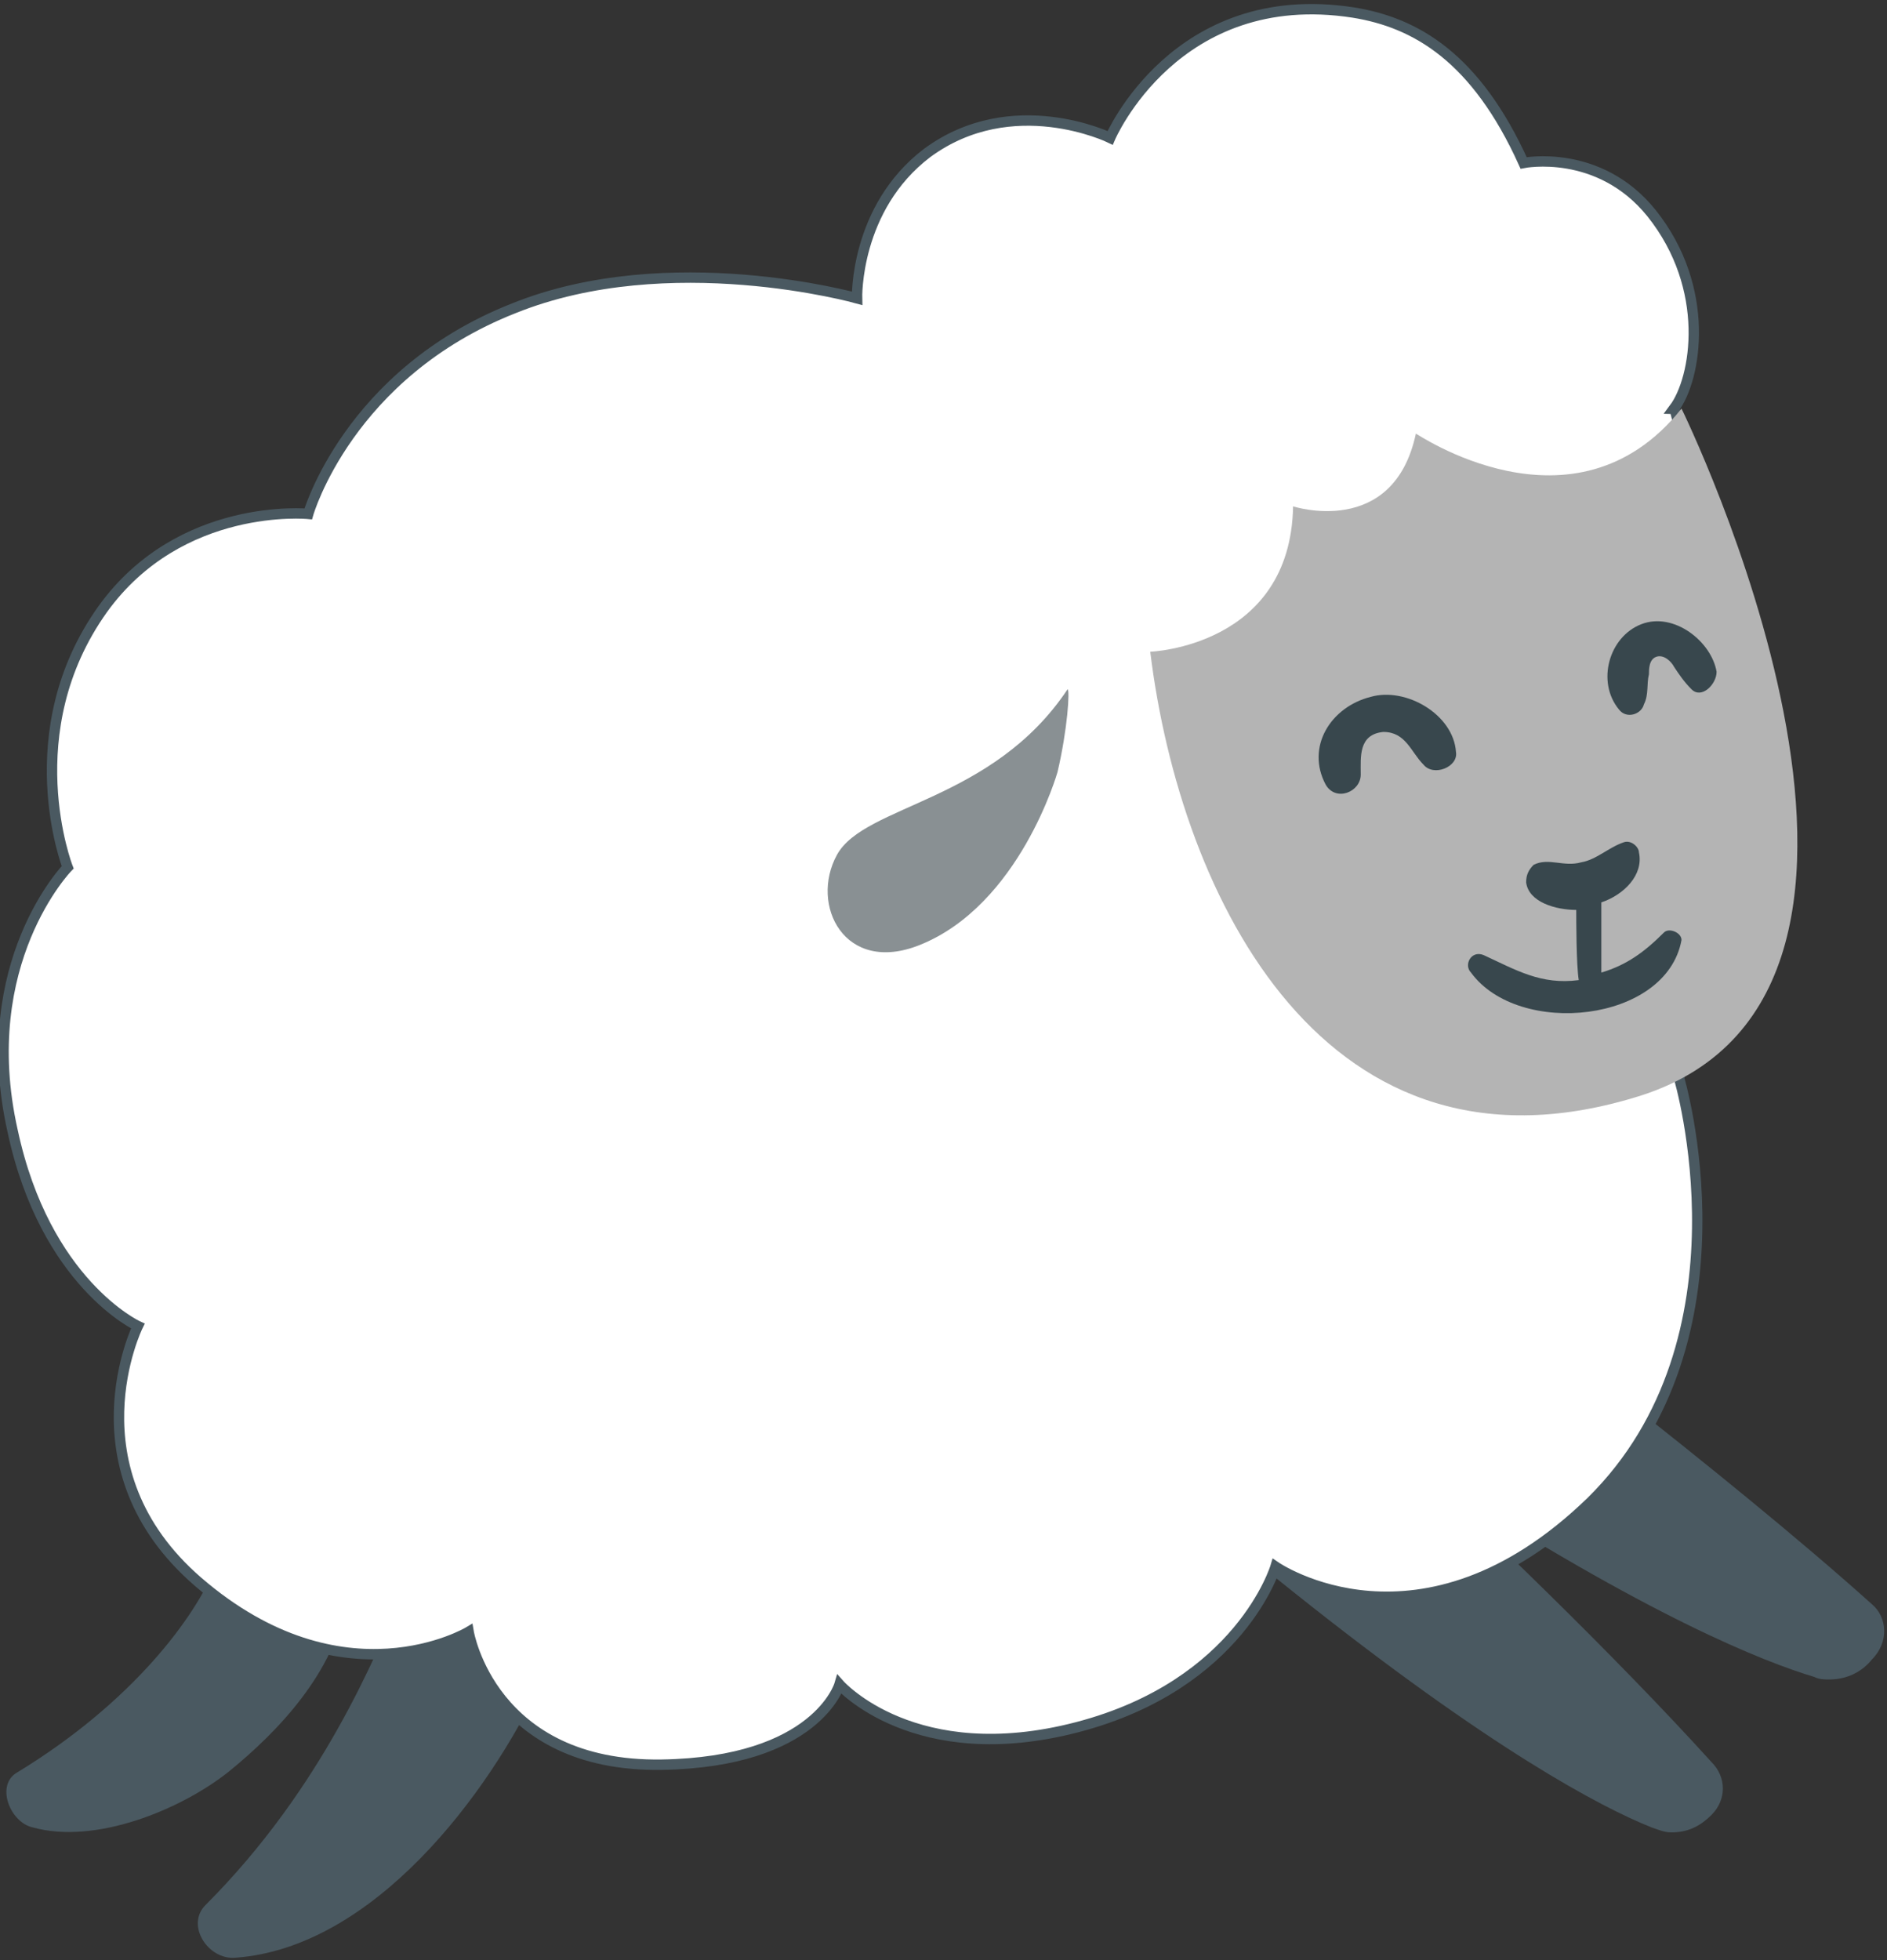 <?xml version="1.0" encoding="utf-8"?>
<!-- Generator: Adobe Illustrator 21.1.0, SVG Export Plug-In . SVG Version: 6.00 Build 0)  -->
<svg version="1.1" id="Layer_1" xmlns="http://www.w3.org/2000/svg" xmlns:xlink="http://www.w3.org/1999/xlink" x="0px" y="0px"
	 width="75.3px" height="78.2px" viewBox="0 0 75.3 78.2" style="enable-background:new 0 0 75.3 78.2;" xml:space="preserve">
<rect x="0" y="0" width="75.3" height="78.2" fill="#333333" stroke="none"/>
<style type="text/css">
	.st0{clip-path:url(#SVGID_2_);fill:none;stroke:#D45B25;stroke-width:4;stroke-miterlimit:10;}
	.st1{clip-path:url(#SVGID_2_);fill:#4A5961;}
	.st2{clip-path:url(#SVGID_2_);fill:#FFFFFF;}
	.st3{clip-path:url(#SVGID_2_);fill:#B4B4B4;}
	.st4{clip-path:url(#SVGID_2_);fill:#899093;}
	.st5{clip-path:url(#SVGID_2_);fill:#38474D;}
	.st6{clip-path:url(#SVGID_2_);fill:#D8E7F1;}
	.st7{clip-path:url(#SVGID_2_);fill:#ECF4F6;}
	.st8{fill:#092A30;}
	.st9{clip-path:url(#SVGID_4_);fill:#D8E7F1;}
	.st10{clip-path:url(#SVGID_4_);fill:#FFFFFF;}
	.st11{clip-path:url(#SVGID_4_);fill:#ECF4F6;}
	.st12{clip-path:url(#SVGID_6_);fill:#4A5961;}
	.st13{clip-path:url(#SVGID_6_);fill:#FFFFFF;}
	.st14{clip-path:url(#SVGID_6_);fill:none;stroke:#4A5961;stroke-width:0.414;stroke-miterlimit:10;}
	.st15{clip-path:url(#SVGID_6_);fill:#B4B4B4;}
	.st16{clip-path:url(#SVGID_6_);fill:#899093;}
	.st17{clip-path:url(#SVGID_6_);fill:#38474D;}
	.st18{clip-path:url(#SVGID_8_);fill:#897967;}
	.st19{clip-path:url(#SVGID_8_);fill:#00334E;}
	.st20{clip-path:url(#SVGID_8_);fill:#DFDFE1;}
</style>
<g>
	<defs>
		<rect id="SVGID_1_" x="-251.2" y="-484.2" width="694.2" height="888.2"/>
	</defs>
	<clipPath id="SVGID_2_">
		<use xlink:href="#SVGID_1_"  style="overflow:visible;"/>
	</clipPath>
	<path class="st0" d="M-112.2,219.3"/>
	<path class="st0" d="M-251.2,219.3"/>
	<path class="st1" d="M-101.2,165.8c-0.8,2-3.3,5.4-7.9,8.2c-0.9,0.5-0.3,2,0.6,2.2c2.5,0.7,5.9-0.7,7.8-2.2c2.1-1.7,4.2-4,4.7-6.7
		C-95.5,165-100.5,163.9-101.2,165.8"/>
	<path class="st1" d="M-93.8,167c-1,2.3-3.1,7.6-7.8,12.3c-0.8,0.8,0.1,2.2,1.2,2.1c5.5-0.4,10.1-6.5,12.2-11
		C-87.1,168-92.8,164.4-93.8,167"/>
	<path class="st1" d="M-35.1,167.3c-5.9-5.3-15.5-12.5-15.6-12.6c-0.1,0-0.1-0.1-0.2-0.1c-0.6,0-5.9-0.3-6.6,1.8
		c-0.3,0.8,0.2,1.8,1.3,3c-1.2-0.2-5.7-0.7-6.5,1.1c-0.6,1.4,0.8,3.4,4.5,6.3c7.9,6.3,12.3,8.6,14.3,9.3c0.3,0.1,0.5,0.2,0.8,0.2
		c0.6,0,1.1-0.2,1.6-0.7c0.6-0.6,0.6-1.5,0-2.1c-3.8-4.2-9.4-9.6-12.4-12.3c0.4,0.3,0.9,0.6,1.4,1c8.5,5.5,13.1,7.3,15.1,7.9
		c0.2,0.1,0.4,0.1,0.6,0.1c0.7,0,1.3-0.3,1.7-0.8C-34.4,168.7-34.5,167.8-35.1,167.3"/>
	<path class="st2" d="M-36.2,148.1c0,0,6.7,6.7,0,13.2C-43,168-59,165.8-59,165.8s-1.4,4.7-7.8,6.4c-6.5,1.7-9.5-1.7-9.5-1.7
		s-0.9,3.1-7.1,3.2c-6.8,0.1-7.7-5.3-7.7-5.3s-5,3-10.8-2c-5.2-4.5-2.4-10.2-2.4-10.2s-3.7-1.7-5-7.8c-1.5-6.7,2.2-10.5,2.2-10.5
		s-2.1-5.4,1.4-10.3c3.1-4.3,8.2-3.8,8.2-3.8s1.6-5.6,8.2-8.2c6.2-2.5,13.7-0.4,13.7-0.4s-0.1-3.6,2.8-5.8c3.4-2.5,7.3-0.6,7.3-0.6
		s2.6-6.1,9.7-5c2.5,0.4,4.9,1.8,6.8,6c0,0,3-0.6,5.1,2c2.4,3,1.8,6.6,0.9,7.8C-42.8,119.6-33,137.9-36.2,148.1"/>
	<path class="st3" d="M-42.8,119.6c0,0,11.4,23.2-1.6,27.4c-12.6,4-18.4-7.9-19.6-17.7c0,0,5.6-0.2,5.7-5.8c0,0,4,1.3,4.9-2.9
		C-53.5,120.5-47.1,124.9-42.8,119.6"/>
	<path class="st4" d="M-67.6,134.1c0,0-1.5,5.3-5.5,6.9c-3,1.2-4.4-1.6-3.3-3.6c1.1-2,6.2-2.1,9.2-6.6
		C-67.1,130.7-67.3,132.3-67.6,134.1"/>
	<path class="st5" d="M-50.7,141.4c1.3,0.6,2.3,1.2,3.8,1c-0.1-0.6-0.1-2.4-0.1-2.8c-0.8,0-1.9-0.3-2-1.1c0-0.3,0.1-0.5,0.3-0.7
		c0.6-0.3,1.2,0.1,1.9-0.1c0.6-0.1,1.1-0.6,1.7-0.8c0.3-0.1,0.6,0.2,0.6,0.4c0.2,0.9-0.6,1.7-1.5,2c0,1,0,1.9,0,2.8
		c1-0.3,1.7-0.8,2.5-1.6c0.2-0.2,0.7,0,0.7,0.3c-0.6,3.3-6.5,3.9-8.4,1.3C-51.5,141.8-51.2,141.1-50.7,141.4"/>
	<path class="st5" d="M-51.8,133.2c-0.1-1.5-2-2.6-3.4-2.2c-1.6,0.4-2.6,2-1.8,3.5c0.4,0.7,1.4,0.3,1.4-0.4c0-0.7-0.1-1.6,0.9-1.7
		c0.9,0,1.1,0.8,1.6,1.3C-52.7,134.2-51.7,133.9-51.8,133.2"/>
	<path class="st5" d="M-41.4,130c-0.2-1.2-1.7-2.4-3-1.9c-1.3,0.5-1.8,2.3-0.9,3.4c0.3,0.4,0.9,0.2,1-0.2c0.2-0.4,0.1-0.8,0.2-1.2
		c0-0.2,0-0.6,0.3-0.7c0.3-0.1,0.6,0.2,0.7,0.4c0.2,0.3,0.4,0.6,0.7,0.9C-41.9,131.1-41.3,130.6-41.4,130"/>
	<path class="st6" d="M-26.9,138.8c1.6,0.3,3,0.6,3.9,0.8c-1.1-0.3-3-0.3-4.1-0.4C-27.1,139.1-27,139-26.9,138.8"/>
	<path class="st6" d="M-165.3,159.9c3.5-0.7,7-3.3,10.1-0.3c1.5,1.4,4.4,0.7,5.5-0.9c3.3,0.8,6.7,0,9.9-2c0.2-0.1,0.4-0.3,0.6-0.5
		c2,1.4,4.6,1.9,7.2,0.9c1.1-0.4,2-1,2.8-1.8c2.1-0.7,4.4-2,5.8-3.9c1.4,0.8,2.8,1.5,4.3,2.1c-0.5-1.7-1.3-2.2-3-2.6
		c-2.1-0.5-4.4-0.1-6.9,0.8c-3.4,1.2-6-0.2-7.5-2.4c-0.2,0-0.4-0.1-0.6-0.1c-4-1.2-5.7-4.7-5.1-8.7c0.8-5.5,5.4-9.9,11.1-9.7
		c2.4,0.1,4.7,0.9,6.6,2.2c1.7-1.1,3.7-1.7,5.9-1.7c3.3,0,6.1,1.4,8.2,3.6c3.4-2.3,7.5-3.2,11.7-1.9c4.9,1.5,8,5.5,8.8,10.1
		c1.3-0.1,2.5-0.2,3.7-0.5c0.1,0,0.1,0.1,0.2,0.1c0.5,0.6,1,1.1,1.6,1.6c2.9,2.5,6.6,3.2,9.9,2.3c0.2,0,0.3,0.1,0.5,0.1
		c3.5,3.6,8.3,5.8,13.5,4.7c1.3,0.5,2.8,0.4,4.3-0.7c0.8-0.6,1.6-1.2,2.4-1.7c2,0,4.1-0.1,6.1-0.3c1-0.1,1.9-0.7,2.5-1.5
		c1.9,0.2,3.7-0.1,5.4-1.2c0.1,0,0.1-0.1,0.2-0.2c-1.5,4,4.2,6.5,7.2,4.5c3-1.9,5.9-1.6,9-0.1c1.4,0.7,3.2,0.2,4.3-0.7
		c0.1-0.1,0.6-0.4,1.2-0.8c1,2.7,3.1,4.2,5.4,4.7c1.2,1.3,3.3,1.8,4.8,0.4c1-1,1.8-2.1,2.4-3.1c0.7-1.1,1.1-2.5,1.1-4.2
		c0-2.4-1.1-4.5-2.6-6.1c3.2-1.6,5.4-5.2,5.3-8.6c0.4,0,0.8,0,1.2,0.1c-0.3,0.3-0.5,0.6-0.7,1c-2,3,0.4,6.3,3.7,6.1
		c1.5-0.1,3.1-0.2,4.6-0.2c1.3-0.1,2.4-1.1,3-2.4c1.5,1.3,3.6,2,6,1.4c0.7,0.9,1.9,1.5,3.2,1.5c1.2,1.3,3.3,1.6,5.1,0.5
		c2.8-1.8,5.7-2.3,8.6-2c1.7,2.6,4.7,4,7.7,2.2c0.6,0.3,1.3,0.5,2.1,0.3c0.8-0.1,1.5-0.4,2.2-0.7c0,2.9,4.2,4,6.3,1.8
		c0.3-0.3,0.5-0.6,0.8-1c0.7-0.4,1.4-0.7,2.1-1.1c0.2,0.7,0.4,1.5,0.5,2.2c0.1,0.6,0.4,1,0.7,1.4c-6.4,1.1-13,2.3-19.5,2.8
		c-3,0.2-6.5-0.1-8.2-2.6c-0.8-0.1-1.5-0.2-2.1-0.2c-1.4,0.1-3.2,1.4-4.8,1.6c-2.5,0.3-4.9-0.3-7-1.4c-2,2.3-5,3.7-8.2,3.6
		c-2.4-0.1-4-0.7-5.2-1.8c-0.9,0.7-1.9,1.2-2.9,1.7c1.5,0.5,3,1.8,3.9,3.6c1.1,0.1,2,0.6,2.6,1.4c0.3-0.3,0.6-0.6,0.9-0.9
		c0.9-0.8,2.4-0.4,3.1,0.5c0.2,0.2,0.3,0.4,0.5,0.7c0.2-0.1,0.3-0.3,0.5-0.4c0.6-0.5,3.4-0.3,4,0.1c0.6-1.1,1.7-1.6,3.1-1.3
		c0.9,0.1,2,1.4,2.2,2.1c0.1-0.8,1-0.8,1.5-0.3c1.5-1.5,3.4-1.1,4.6,0.1c1-0.4,2-0.9,3.1-0.6c1.3,0.4,2.2,1.7,2.2,3
		c-0.1,1.5-1,2.3-2.4,2.7c-0.4,0.1-0.7,0.1-1.1-0.1c-0.9,2.2-4.1,2.7-6,1.3c-0.1,0-0.1-0.1-0.1-0.1c0,0-1.9,1.4-3-0.2
		c-3,1.5-5.5,1.1-8.7,0.6c-1.6,0.8-3.4,1.1-5.5,0.9c-0.5,0-0.9-0.3-1.2-0.6c-2.2,2.5-7.9,2.1-10.5-0.4c-2.6,1.9-5.4-0.8-6.6-2.8
		c-1.8,0.6-3.7,1.1-5.5,1.3c-1.3,0.7-3.1,0.7-4.9,0.4c-3.4,2.4-9.5,1.1-10.8-3.2c-0.8,0.7-1.7,1.3-2.7,1.8c-3.8,2-8.1,2-12,0.6
		c-3.5,0.5-7.1,0-10.1-1.6c-2.7,4.7-7.7,7.8-13.5,7.8c-5.2,0-11.7-2.7-13.7-7.5c-0.1-0.1-0.2-0.1-0.2-0.2c-1.8,0.6-3.6,1-5.4,1.2
		c-2,5-5.2,9.5-10.4,11.4c-6.7,2.4-14.1,2.9-21,1.5c-4.1,0.1-7.1-1.6-9.9-4c-1.1-0.7-2.1-1.5-3.1-2.3c-3.6,3.8-10.2,5.4-14.9,3.5
		c-1.4-0.6-2.6-1.5-3.6-2.6c-4.1,2-9.6,0-13.2-3.5C-168.8,160.3-167.1,160.2-165.3,159.9"/>
	<path class="st6" d="M-181.4,158.1c1.2-0.3,2.5-0.6,3.7-0.9c0.3,1.2,1.2,2.2,2.8,2.5c0.9,0.2,1.8,0.3,2.8,0.4
		c-2.2,1.7-5.1,2.6-7.9,1.5c-1-0.4-1.7-0.9-2.3-1.4c-1.2,0.6-2.3,0.4-3.2-0.3c-0.3,0.1-0.7,0-1-0.2c-0.1-0.1-0.2-0.2-0.3-0.4
		c-0.2,0.1-0.4,0.2-0.6,0.3c-1.7,0.6-3.3,0.2-4.6-0.7c-1.1,0-2.3-0.1-3.4-0.2c-0.7,0.3-5.8-0.1-6.6-0.5c-1.3-0.7,1.8-3,3.9-2.4
		c0.3-0.4,2.1-1,2.6-0.8c0.2,0.1,0.4,0.1,0.5,0.2c0.1,0,0.1,0.1,0.2,0.1c0.1,0,0.2,0,0.3,0c-0.2-0.9,0.4-1.8,1.2-2.2
		c0.8-0.3,1.7-0.4,2.6-0.2c0.2-0.3,0.5-0.5,0.9-0.7c1-0.5,2.1-0.4,3.1,0.1c0.5-0.5,1.2-0.8,1.9-0.9
		C-187.1,154-185.5,159-181.4,158.1"/>
	<path class="st2" d="M32.4,130.4c-2.6-0.1-5.3,0.3-7.8,1.3c0.3-6.4-5.4-12.5-12.9-8.6c-2,1-3.3,2.6-3.9,4.4c-0.3,0-0.6,0.1-1,0.1
		C4.4,125,1,124-2.2,124.3c1.7-0.4,3.5-1.2,4.9-1.6c3.8-1,7.4-1.5,10.8-1c4.3-7.6,16-2,14.7,6.5c0.4-0.1,0.8-0.1,1.3-0.1
		c1.8,0.1,3.6,0,5.3-0.3c0.1,0,0.3,0,0.4,0C33.9,128.5,33,129.4,32.4,130.4"/>
	<path class="st2" d="M-11.9,124.9c-1.9-1.7-4.5-2.4-7.4-1.4c-0.8,0.3-1.5,0.6-2.1,1.1c-1.5-0.6-3.2-0.8-5-0.5
		c-1.5,0.2-2.8,0.7-3.9,1.4c-0.3,0.2-0.5,0.4-0.8,0.6c-0.1,0.1-0.2,0.1-0.3,0.2c0,0,0,0,0,0c-0.7,0.4-1.4,0.8-2.1,1.1
		c-4.1,1.7-8.5,0-11.8-2.5c-2.4-1.9-4.1-4.7-5.1-7.6c-1.4-4.1-0.3-9.1,3.6-11.4c2.4-1.4,5.1-1.5,7.6-0.8c0.3-0.9,0.8-1.7,1.5-2.4
		c5.7-5.3,13.3-6.8,20.7-4.5c0.2,0.1,0.4,0.1,0.6,0.2c0.3-0.6,0.7-1.2,1.2-1.7c1-1,2.5-1.8,4-2.1c-0.4-0.5-0.8-1-1.2-1.5
		c-0.8-1-1.8-2-2.8-3c-0.5-0.6-1-1.2-1.5-1.8c-4.2-4.5-10.5-6-15.6-4.5c-3.8-1.4-8.8-0.2-12.4,2.3c-0.7,0-1.3,0-1.9,0.3
		c-1-0.7-2-1.2-3.1-1.7c-1.5-4.4-5.6-7.3-10.6-6.9c-3.2,0.2-5.7,1.7-7.7,3.7c-0.3,0.1-0.5,0.2-0.8,0.3c-4.8-1.9-10-1.2-13.3,3.9
		C-85,90.1-86,95-85.6,99.8c-0.4,0.5-0.7,1.1-1,1.7c-3.7-3.4-8.4-5.6-13.5-3.6c-3,1.2-5.3,3.5-6.7,6.2c-1.5-1-3.1-1.7-4.6-1.9
		c-5.2-0.9-9.1,2.9-11.6,7.7c-1.5,0.1-3,0.5-4.4,1.1c-2.8,1.2-4.7,3-6,5.1c-1.8,1.4-3.2,3.2-4.1,5.2c-2.3-1.4-5.1-2-8.4-1.5
		c-2.7,0.4-4.9,1.5-6.5,2.9c-1.6,0-3.3,0.3-4.8,0.9c-2.3-0.1-4.7,0.3-6.7,1.3c-2.8-0.6-5.8,0.1-8.2,1.6c-1.3-0.9-2.8-1.6-4.6-1.8
		c-1.3-0.2-2.6-0.1-3.8,0.3c-1-0.6-2.1-1.1-3.4-1.2c-3.1-0.4-5.5,0.8-7.2,2.6c-2.6-0.4-5.2,0.1-8.1,0.6c-1.6,0.3-2.5,0-3.3-0.3
		c0.1-0.6,0.2-1.2,0.5-1.8c0.9-2.1,2.5-3.3,4.4-3.9c0.2-0.1,0.4-0.2,0.6-0.3c3.9-1.9,9.7-2.4,13.4,0.3c1.7-0.2,3.4,0,4.9,1
		c2.7-1.8,6.1-2,9.4-0.9c3.9-6.6,11.3-10.5,19.1-9c2.6,0.5,5,1.6,7.2,3.2c1.7-1.8,3.9-3.1,6.5-3.4c1.3-0.1,2.5-0.1,3.6,0.1
		c3.5-14.8,18.7-25.5,34.7-21.7c3.4,0.8,6.5,2.3,9.3,4.2c0.2-0.2,0.4-0.4,0.5-0.6c-1.3-2.1-2-4.5-2.1-7c-0.2-6.3,3.4-12.6,9.7-14.6
		c3.6-1.1,7.4-1,10.7,0.4c3-1.3,6.3-1.9,9.4-2c1,0,2.1,0,3.1,0.1c2.7-1.5,5.8-2.4,8.6-2.5c5.2-0.3,10.3,1.9,13.3,5.8
		c3.6-2.8,8-4.5,12.7-4.2c10.7,0.7,16.4,10.7,14.7,19.5c0.6,1.1,1,2.3,1.2,3.6c2.1,1,3.9,2.7,4.8,4.7c0,0,0,0,0,0
		c1.7,2.2,2.8,5,3.1,8.4c0.7,7.9-7.1,11.5-12.8,9.1c-2,0.4-4.2,0.1-6-0.5c-1.6-0.6-3.2-1.2-4.8-1.8c-0.5-0.1-1-0.3-1.5-0.6
		c-1.2-0.4-2.4-0.8-3.6-1.2c-3.2,4-7.4,6.8-12.8,6.6c1.6,1.1,4.7,5.1,5.8,6.8c2.9-6,12-7.5,16.2-6.5c3.9,0.9,8.1,2.8,11,5.5
		c1,0.9,0.8,0.4,2.2,0.9c0.6,0.2,1.1,0.3,1.8,0.2c-0.8,0.2-1.6,0.4-2.4,0.7C-8.2,124.2-10.2,124.2-11.9,124.9"/>
	<path class="st6" d="M74.5,142.4c-2.4,2.9-5.9,0.8-6.3,0.8c-1.8-0.3-0.7-0.4-2.7,0c-1.7,0.3-2.9,1.2-4.7,1.1
		c-0.3,0-0.8-0.1-1.4-0.4c0.2-0.1,0.3-0.1,0.5-0.2c5.7-3.5,13.4-3.2,19.9-3c3.6,0.1,4.4-4.9,1.6-5.9c3,0,6,0.8,6.8,3.4
		C89.5,141.8,72.9,144.3,74.5,142.4"/>
	<path class="st6" d="M-215.2,67.8c-1.9,0.2-3.8,0.3-5.6,0.3C-218.9,66.4-215.9,66.9-215.2,67.8"/>
	<path class="st6" d="M-37.3,101.1c-0.8,0.6-1.5,1.3-2,2.2c-0.2-0.1-0.4-0.2-0.6-0.2c0.1-1.1,0.1-2.2,0-3.3
		C-39.1,100.3-38.3,100.7-37.3,101.1"/>
	<path class="st6" d="M-87.8,114.9c0.2,0.6,0.4,1.1,0.6,1.7c-0.4-0.4-0.7-0.8-1.1-1.2C-88.2,115.2-88,115-87.8,114.9"/>
	<path class="st6" d="M-126.5,125.8c-0.5-1.3-0.6-2.4-0.4-3.5c0.1-0.1,0.2-0.2,0.4-0.3h0c-0.1,1.4,0,2.7,0.2,4
		C-126.4,126-126.5,125.9-126.5,125.8"/>
	<path class="st6" d="M60.2,136.4c-0.1-0.4-0.2-0.9-0.3-1.3c0-0.1-0.1-0.2-0.1-0.3c1.7,1,1.9,0.7,4.4,0c2.2-0.6,6.6-1.8,9.9-0.4
		C69.3,134.4,64.6,134.7,60.2,136.4"/>
	<path class="st6" d="M48,129c-1.8-2-5.1-2.8-8-2.6c3.6-1.7,7.7,0,9.6,3.2c-0.2-0.1-0.4-0.2-0.7-0.3C48.6,129.2,48.3,129.1,48,129"
		/>
	<path class="st6" d="M52.3,132.2c-0.2-0.3-0.4-0.7-0.7-1c1.1-0.1,2.3,0,3.5,0.4c0.4,0.1,0.7,0.3,1.1,0.5
		C54.8,131.9,53.5,131.9,52.3,132.2"/>
	<path class="st6" d="M-202.5,136.1c1.9,0.1,6.4-0.2,8.9-1.5c0.2,1.5,0.7,2.9,1.6,4.1c1.2,1.7,4,2.1,5.8,1c1.6,1.6,3.9,2,5.9,0.5
		c0.9-0.6,1.5-1.4,2.1-2.3c0.2,1.4,0.6,2.9,1.4,4.3c1.7,3.3,6.8,3.6,8.2-0.2c0.1-0.4,0.2-0.8,0.4-1.1c1.2,1.5,2.8,2.6,4.6,2.9
		c-4.1,1.2-8.1,2.8-12.2,4.2c0-0.1-0.1-0.3-0.1-0.4c-2.1,1-4.4,1.4-6.5,0.8c-1.2,0.9-2.7,1.2-4.5,0.2c-3-1.6-3.1-4.4-1.8-6.4
		c-0.6-0.3-1.3-0.7-1.9-1.1c-3.8,0.5-7.5-0.6-10-3.5c-0.3,0.7-1,1.2-2,1.4c-3.2,2-7.7,0-8.8-3.8c1.4-0.2,2.8-0.4,4.3-0.7
		C-205.8,135.5-204.4,136-202.5,136.1"/>
	<path class="st7" d="M35.2,127.7c0.6-0.3,1.3-0.6,2.1-0.9c0.8-0.2,1.8-0.4,2.8-0.5c-0.4,0.2-0.9,0.4-1.3,0.8
		C37.9,127.8,36.5,127.6,35.2,127.7"/>
	<path class="st7" d="M-3.8,124.5c0.5-0.1,1-0.2,1.6-0.2C-2.7,124.4-3.3,124.5-3.8,124.5"/>
	<path class="st7" d="M-204.3,127c-1.3-0.4-2.6-0.8-4-0.8c-1.1,0-2.1,0.1-3.1,0.5c-2.1,0.9-2,2.5-3.6,0.1c0,0,0-0.1-0.1-0.1
		c0.1,0,0.2,0,0.2,0c2.9-0.3,6.5-1.9,9.3-1.4c1.4,0.2,2.2,0.7,3,1.1c0,0.2-0.1,0.5-0.1,0.7C-203.2,127.1-203.8,127-204.3,127"/>
	<path class="st7" d="M74,134.4c2.2,0,4.3,0.1,6.5,0.2c0.4,0,0.7,0.1,1,0.2c-2.1,0-4.3,0.4-5.5,0.9C75.4,135.1,74.7,134.7,74,134.4"
		/>
	<path class="st7" d="M49.6,129.6c0.8,0.4,1.5,1,2,1.6c-0.4,0-0.8,0.1-1.2,0.3C50.2,130.8,49.9,130.2,49.6,129.6"/>
	<path class="st7" d="M56.2,132.2c0.5,0.1,1,0.2,1.5,0.4c1.1,0.3,1.7,1.3,2,2.3c-0.2-0.1-0.5-0.3-0.8-0.5
		C57.9,133.6,57.2,132.8,56.2,132.2"/>
	<path class="st7" d="M-170.6,160.2c-0.5,0-1.1-0.1-1.6-0.1c0.3-0.2,0.6-0.4,0.8-0.7C-171.1,159.7-170.8,160-170.6,160.2"/>
	<path class="st7" d="M-179.1,150.8c-1.1,0-2.2,0.4-3,1.2c0,0-0.1-0.1-0.1-0.1c-0.9-0.5-1.8-0.6-2.6-0.4c0.5-0.6,1.2-1.1,2.2-1.3
		c2.3-0.5,4.6-1.2,6.8-2c0.2,0.5,0.2,1,0.2,1.5C-176.9,149.8-178.1,150.2-179.1,150.8"/>
	<path class="st7" d="M-232.2,128.1c2.6-1.1,7.5-1.6,10.4,0.5c0.3-0.6,0.6-1.1,1-1.5c1.9,0,3.8-0.1,5.6-0.3c0,0,0.1,0,0.1,0.1
		c1.7,2.3,1.5,0.7,3.6-0.1c1-0.4,2-0.5,3.1-0.5c1.4,0,2.7,0.4,4,0.8c0.6,0.1,1.1,0.2,1.6,0.3c0-0.2,0.1-0.5,0.1-0.7
		c0.8,0.4,1.7,0.6,3.3,0.3c2.9-0.5,5.5-1,8.1-0.6c1.7-1.9,4.1-3,7.2-2.6c1.3,0.2,2.4,0.6,3.4,1.2c1.2-0.3,2.5-0.5,3.8-0.3
		c1.8,0.3,3.3,0.9,4.6,1.8c2.4-1.5,5.4-2.2,8.2-1.6c2.1-1,4.5-1.5,6.7-1.3c1.5-0.6,3.2-0.9,4.8-0.9c1.6-1.4,3.8-2.5,6.5-2.9
		c3.2-0.5,6.1,0.1,8.4,1.5c0.8-2,2.3-3.8,4.1-5.2c1.3-2.1,3.3-3.9,6-5.1c1.4-0.6,2.9-1,4.4-1.1c2.5-4.8,6.4-8.6,11.6-7.7
		c1.5,0.3,3.1,1,4.6,1.9c1.4-2.8,3.7-5.1,6.7-6.2c5.1-2,9.8,0.2,13.5,3.6c0.3-0.6,0.6-1.1,1-1.7C-86,95-85,90.1-82.2,85.7
		c3.3-5.2,8.5-5.8,13.3-3.9c0.3-0.1,0.5-0.2,0.8-0.3c2-2,4.5-3.5,7.7-3.7c5-0.4,9.1,2.5,10.6,6.9c1.1,0.4,2.2,1,3.1,1.7
		c0.6-0.3,1.3-0.3,1.9-0.3c3.6-2.5,8.6-3.7,12.4-2.3c5.2-1.5,11.4,0,15.6,4.5c0.5,0.6,1,1.2,1.5,1.8c1,1,1.9,2,2.8,3
		c0.4,0.5,0.8,1,1.2,1.5c-1.5,0.2-3,1.1-4,2.1c-0.5,0.5-0.9,1.1-1.2,1.7c-0.2-0.1-0.4-0.1-0.6-0.2c-7.4-2.3-15-0.8-20.7,4.5
		c-0.7,0.7-1.2,1.5-1.5,2.4c-2.5-0.7-5.2-0.6-7.6,0.8c-3.9,2.3-5,7.3-3.6,11.4c1,2.8,2.7,5.7,5.1,7.6c3.3,2.6,7.7,4.2,11.8,2.5
		c0.8-0.3,1.5-0.7,2.1-1.1c0,0,0,0,0,0c0.1-0.1,0.2-0.2,0.3-0.2c0.3-0.2,0.6-0.4,0.8-0.6c1.2-0.7,2.5-1.2,3.9-1.4
		c1.8-0.3,3.5,0,5,0.5c0.6-0.4,1.3-0.8,2.1-1.1c2.9-1,5.5-0.3,7.4,1.4c1.7-0.7,3.7-0.7,5.7,0.3c0.8-0.3,1.6-0.5,2.4-0.7
		c0.5,0,1-0.1,1.6-0.2c3.3-0.2,6.6,0.8,9,3.3c0.3-0.1,0.6-0.1,1-0.1c0.6-1.8,1.9-3.4,3.9-4.4c7.5-3.9,13.2,2.2,12.9,8.6
		c2.6-0.9,5.2-1.3,7.8-1.3c0.6-1,1.5-1.9,2.8-2.6c1.3-0.1,2.7,0,3.6-0.6c0.4-0.3,0.9-0.6,1.3-0.8c2.9-0.2,6.1,0.6,8,2.6
		c0.3,0.1,0.6,0.2,0.9,0.3c0.2,0.1,0.5,0.2,0.7,0.3c0.3,0.6,0.6,1.2,0.8,1.8c0.4-0.1,0.8-0.2,1.2-0.3c0.3,0.3,0.5,0.6,0.7,1
		c1.2-0.3,2.5-0.3,3.9,0c1,0.6,1.7,1.4,2.8,2.1c0.3,0.2,0.5,0.3,0.8,0.5c0,0.1,0.1,0.2,0.1,0.3c0.1,0.4,0.2,0.9,0.3,1.3
		c4.4-1.7,9.1-2,13.8-2c0.7,0.3,1.4,0.7,2,1.3c1.3-0.5,3.4-0.9,5.5-0.9c2.8,1.1,1.9,6-1.6,5.9c-6.5-0.2-14.2-0.5-19.9,3
		c-0.2,0.1-0.3,0.2-0.5,0.2c-0.7-0.3-1.6-0.7-2.6-1.2c-0.1,0-0.2,0.1-0.4,0.1c-0.4,0.1-0.8,0.1-1.2,0.2c-0.3-0.4-0.5-0.9-0.7-1.4
		c-0.2-0.7-0.4-1.5-0.5-2.2c-0.7,0.4-1.4,0.7-2.1,1.1c-0.2,0.3-0.5,0.7-0.8,1c-2.1,2.2-6.3,1.1-6.3-1.8c-0.7,0.3-1.4,0.5-2.2,0.7
		c-0.8,0.1-1.5,0-2.1-0.3c-3,1.8-6,0.3-7.7-2.2c-2.9-0.3-5.8,0.3-8.6,2c-1.8,1.1-3.9,0.8-5.1-0.5c-1.2,0-2.4-0.6-3.1-1.5
		c-2.4,0.6-4.5-0.1-6-1.4c-0.5,1.3-1.6,2.3-3,2.4C5.5,138.9,4,139,2.4,139c-3.3,0.2-5.7-3.1-3.7-6.1c0.2-0.4,0.5-0.7,0.7-1
		c-0.4-0.1-0.8-0.1-1.2-0.1c0.1,3.4-2,7-5.3,8.6c1.6,1.6,2.6,3.7,2.6,6.1c0,1.7-0.4,3.1-1.1,4.2c-0.5,1.1-1.4,2.1-2.4,3.1
		c-1.5,1.5-3.5,0.9-4.8-0.4c-2.3-0.5-4.5-2-5.4-4.7c-0.6,0.4-1,0.7-1.2,0.8c-1.1,0.9-3,1.3-4.3,0.7c-3.1-1.5-5.9-1.9-9,0.1
		c-3.1,2-8.7-0.5-7.2-4.5c-0.1,0.1-0.1,0.1-0.2,0.2c-1.7,1.1-3.5,1.4-5.4,1.2c-0.7,0.8-1.6,1.4-2.5,1.5c-2,0.2-4.1,0.3-6.1,0.3
		c-0.8,0.6-1.6,1.2-2.4,1.7c-1.5,1-3,1.2-4.3,0.7c-5.2,1.2-10-1-13.5-4.7c-0.2,0-0.3-0.1-0.5-0.1c-3.3,0.9-7,0.2-9.9-2.3
		c-0.6-0.5-1.1-1-1.6-1.6c-0.1,0-0.1-0.1-0.2-0.1c-1.2,0.3-2.5,0.5-3.7,0.5c-0.7-4.6-3.9-8.7-8.8-10.1c-4.2-1.3-8.3-0.3-11.7,1.9
		c-2.1-2.2-4.9-3.6-8.2-3.6c-2.3,0-4.2,0.6-5.9,1.7c-1.9-1.3-4.2-2.2-6.6-2.2c-5.7-0.2-10.3,4.2-11.1,9.7c-0.6,4,1.1,7.5,5.1,8.7
		c0.2,0.1,0.4,0.1,0.6,0.1c1.5,2.2,4.1,3.6,7.5,2.4c2.5-0.9,4.8-1.3,6.9-0.8c1.7,0.4,2.4,0.9,3,2.6c-1.4-0.6-2.9-1.3-4.3-2.1
		c-1.4,1.9-3.7,3.2-5.8,3.9c-0.7,0.7-1.7,1.4-2.8,1.8c-2.6,1-5.1,0.4-7.2-0.9c-0.2,0.2-0.4,0.4-0.6,0.5c-3.2,2-6.6,2.8-9.9,2
		c-1.1,1.6-4,2.3-5.5,0.9c-3.1-2.9-6.6-0.4-10.1,0.3c-1.7,0.3-3.5,0.4-5.2,0.4c-0.3-0.3-0.5-0.5-0.8-0.8c-0.3,0.2-0.5,0.5-0.8,0.7
		c-0.9-0.1-1.9-0.2-2.8-0.4c-1.6-0.3-2.5-1.3-2.8-2.5c-1.2,0.3-2.5,0.6-3.7,0.9c-4.1,0.9-5.7-4.1-3.5-6.6c0.8-0.1,1.7,0,2.6,0.4
		c0,0,0.1,0.1,0.1,0.1c0.8-0.7,1.8-1.2,3-1.2c1.1-0.6,2.2-1,3.5-1.2c0.1-0.5,0-1-0.2-1.5c4.1-1.4,8.1-3,12.2-4.2
		c-1.8-0.3-3.4-1.4-4.6-2.9c-0.1,0.4-0.2,0.8-0.4,1.1c-1.4,3.8-6.4,3.5-8.2,0.2c-0.8-1.5-1.2-2.9-1.4-4.3c-0.6,0.9-1.2,1.6-2.1,2.3
		c-2,1.5-4.4,1.1-5.9-0.5c-1.8,1.1-4.6,0.7-5.8-1c-0.9-1.2-1.4-2.7-1.6-4.1c-2.5,1.3-7,1.6-8.9,1.5c-0.3,0-0.6-0.1-0.9-0.1
		c0,0.1-0.1,0.2-0.2,0.2c-0.9,0.8-2.3,1.1-3.4,0.5c-0.2-0.1-0.5-0.3-0.6-0.5c-0.7-0.1-1.3-0.4-1.9-0.8c-0.2-0.1-0.4-0.3-0.5-0.4
		c-0.5,0.1-0.9,0.2-1.4,0.2c-0.1-0.2-0.1-0.4-0.2-0.7c-0.2,0.1-0.4,0.2-0.7,0.2c-2.7,0.6-4.7-0.4-6.5-2c-4.5,1.6-9.6,2.1-13.4-1.1
		C-233.8,130.1-234.2,128.9-232.2,128.1"/>
	<path class="st2" d="M29.5,131.5c0.9-0.8,1.9-1.6,2.8-2.3c-0.2-0.1-0.3-0.3-0.2-0.5c2.6-2.9,7.9-5.1,11.8-4.4
		c3.5,0.6,7.5,3.2,9,6.5c1.6-0.4,3.1-0.2,4.6,0.5c1.1,0.5,1.9,1.5,2.9,2c2.3,1.1,4.2-0.1,6.4-0.4c2.8-0.3,5.6,1,8.4,1.1
		c2.2,0.1,3.9,0.2,5.5,1.1c0.1-0.2,0.4-0.4,0.7-0.4c3,0,5.4,0.9,7.5,3c0.5,0.5-0.3,1.4-0.9,0.9c-1.7-1.5-3.5-2.3-5.6-2.5
		c0,0.2,0,0.4,0,0.7c0,0.6-0.8,0.7-1.1,0.3c-2.6-2.5-6.3-1.7-9.5-2.4c-1.1-0.2-2.2-0.5-3.3-0.6c-2-0.1-3,0.8-4.8,1.1
		c-1.3,0.2-2,0.2-3.2-0.4c-0.9-0.5-1.5-1.3-2.3-1.8c-1.6-1.1-3.2-1.3-5-1.3c-0.1,0.6-1,0.9-1.3,0.2c-0.2-0.5-0.4-1-0.7-1.4
		c-3.5-2.1-6-4.6-10.5-3.8c-4,0.8-7.2,3.3-10.1,6C29.7,133.5,28.7,132.2,29.5,131.5"/>
	<path class="st2" d="M-53.5,125.9c2.6-0.9,5.6-1,8.6-0.7c0.1-0.2,0.3-0.3,0.5-0.3c0-0.1,0.1-0.1,0.1-0.2c0.2-0.4,1,0,0.8,0.4
		c0,0.1-0.1,0.2-0.1,0.2c3.6,0.6,7,1.8,9.8,3.4c3.2,1.8,8.8,6.1,9.5,10.5c1.4-0.7,2.9-1,4.5-0.8c2.1,0.2,3.5,1.4,5.7,1.3
		c3.8-0.1,7-0.3,10,2.5c1.2,1.1,1.7,2.5,2.6,3.8c0.8,1.2,2.3,1.7,3.6,2.5c1.4,0.9,0.3,1,2.6,0.8c0.9-0.1,1-0.4,2-0.2
		c0.8,0.1,1.3,0.5,1.8,1.1c1.4-0.8,3.3-0.2,4.9-0.5c2.2-0.5,2.7-0.3,4.8,0.6c1.7,0.7,3.1,0.2,4.8,0.4c1.2,0.1,2.1,0.5,3.4,0.5
		c1.5,0,2.2-0.1,3.1,1.4c0.2,0.4-0.4,0.7-0.6,0.4c-0.9-1.4-2.9-0.2-4.1-0.4c-3.1-0.6-2-0.6-4.3-0.3c-0.5,0.1-1.2,0.1-1.8,0
		c-0.6-0.1-1.1-0.4-1.7-0.6c-1.3-0.4-2.4-0.1-3.7,0.2c-1.1,0.2-3.7-0.5-4.3,0.4c-0.4,0.7-1.3,0.4-1.6-0.2c-1-1.7-3.5,0.2-4.8-0.3
		c-1.9-0.7-2.1-2.6-4.6-3c-0.3-0.1-0.7-0.2-0.8-0.6c-0.6-2.1-1.7-3.9-3.5-5.2c-2.7-1.9-5.2-1.6-8.3-1c-1.2,0.2-1.2,0.3-2.3-0.2
		c-2.6-1.2-4.4-1.8-7.1-0.4c-0.1,0.1-0.3,0.1-0.4,0.1c-0.1,0.3-0.2,0.6-0.3,1c-0.1,0.3-0.5,0.2-0.5-0.1c-1.7-6-5.8-10.1-11.5-12.7
		c-2.6-1.1-5.4-1.8-8.2-2.1c-2.8-0.3-5.6,0.2-8.4,0C-54.1,127.5-54.4,126.1-53.5,125.9"/>
	<path class="st2" d="M-196.3,154c0.7,0.2,1.4,0.1,2.1-0.3c0.2-0.2,0.5-0.5,0.7-0.7c0.6-0.3,1-0.6,1.6-0.7c1.1-0.3,2.1-0.1,3,0.5
		c1-1.1,2.3-0.9,3.6-0.4c0-1.9,1.9-3.4,3.6-4.2c3.1-1.4,6.8-1.3,10.1-0.4c4.5-7.6,14.3-7.1,20.9-2.2c0.9,0.7-0.1,2.2-1.1,1.5
		c-5.7-4.1-14.7-5.1-18.5,2.1c-0.2,0.5-0.7,0.7-1.2,0.6c-2.6-0.8-5.4-1-8.1-0.3c-2.3,0.6-3.3,1.9-4.6,3.5c0.1,0.1,0.3,0.2,0.4,0.3
		c0.4,0.3,0,1-0.4,0.8c-1.1-0.8-2.4-0.8-3.8,0c-0.2,0.4-0.7,0.6-1.1,0.3c-2.3-1.6-3.8,1.2-5.8,1.6c-0.8,0.2-5.5,0.8-6,1.8
		c-0.3,0.6-1.2,0.6-1.3-0.1C-202.9,155-198.3,154.4-196.3,154"/>
	<path class="st2" d="M-166.7,129.2c2.3-0.7,4.6-0.5,6.8,0.4c4.1-6.8,13.2-14.6,21.4-9.4c0.8-2.8,2.5-5.4,5.2-6.2
		c0.8-0.2,1.3,0.6,0.7,1.2c-1.2,1.2-2.5,2.1-3.4,3.5c-1,2-1.6,4.3-1.4,6.5c0.1,1-1.4,1.3-1.5,0.2c-0.2-1.4-0.1-3,0.3-4.6
		c-9.1-2-15.7,2.6-20.1,10.4c-0.2,0.3-0.7,0.5-1,0.3c-2.2-1.1-4.2-1.2-6.5-0.6C-167.5,131.2-167.8,129.5-166.7,129.2"/>
	<path class="st2" d="M-106.3,100.9c1.8-2.9,4.9-4.1,8.3-4.3c3.3-0.2,7.2-0.3,10,1.8c0.6,0.5,0.4,1.2-0.1,1.6
		c0.1,0.1,0.3,0.1,0.4,0.2c0.5,0.3,1.1,0.7,1.6,1c-0.6-1.1-1-2.3-1-3.7c0,0,0,0,0-0.1c-0.5-5,1.4-10.7,4.4-13.7
		c0.4-0.4,1.2,0.2,0.9,0.6c-2.7,5-5.3,11.7-2.4,17.1c3.4,3.1,5.3,7.6,5.5,12.2c0,1-1.4,1.2-1.5,0.2c-0.7-4.9-3.4-9.2-7.6-11.8
		c-5.5-3.4-11.7-2.4-17.2,0.4C-106,102.9-106.8,101.7-106.3,100.9"/>
	<path class="st2" d="M-12.2,96.2c0.8-0.9,0.5-2.3,0.4-3.4c-0.1-1.1-0.2-2.2-0.1-3.3c0.1-0.5,0.7-0.4,0.8,0c0.4,1.5,0.4,3.2,0.4,4.7
		c0,1-0.2,1.9-1,2.6C-12,97.1-12.5,96.5-12.2,96.2"/>
	<path class="st2" d="M-227.9,126.3c2.2-0.1,4,0.6,6,0.9c0.3,0,0.6,0,0.9,0c0-0.1,0.1-0.2,0.1-0.2c1.5-1.5,4.5-2.7,6.3-1.2
		c0.6,0.1,1.1,0.1,1.7,0c1.8-0.3,3.4-1.1,5.3-1.2c2.1-0.1,3.9,0.6,5,1.9c0.2-0.6,0.4-1.1,0.9-1.8c0.1-0.2,0.2-0.2,0.4-0.3
		c0.1-0.2,0.2-0.3,0.3-0.5c0.5-0.7,1.5,0,1.1,0.7c0.1-0.1,0.2-0.2,0.4-0.3c0.5-0.3,1,0.3,0.6,0.7c-0.2,0.2-0.4,0.4-0.6,0.6
		c0.6-0.4,1.2-0.6,1.8-0.8c3.1-0.9,5.1,0.7,7.6,1.9c0-0.1,0-0.2,0-0.3c-0.2,0-0.3-0.1-0.4-0.2c-0.2,0.2-0.6,0.1-0.7-0.2
		c-0.1-0.4,0-0.9,0.1-1.3c0.1-0.3,0.4-0.7,0.8-0.5c0.2,0.1,0.4,0.3,0.6,0.5c0.6-1.4,1.9-2.4,3.9-2.2c0.6,0.1,0.8,1,0.2,1.2
		c-1.8,0.3-2.7,1.7-2.7,4.1c0.2,0.6-0.3,1.3-1,1.1c-1.6-0.7-2.8-1.9-4.5-2.4c-3.1-1-6.1,0.3-7.4,3.3c-0.2,0.4-0.8,0.3-0.8-0.1
		c-0.3,0-0.5-0.1-0.6-0.4c-1.3-4.1-5.9-2.7-8.9-1.9c-2,0.5-5.2-0.1-6.9,0.7c-1.4,0.8-1.3,1.3-3.1,1.2c-1.9-0.2-9.5-3.1-9.9,0.7
		c-0.1,1.2-2,1-1.9-0.2C-232.9,127.1-230.3,126.4-227.9,126.3"/>
	<path class="st7" d="M-194.8,155.6c0.2-0.1,0.4-0.1,0.6-0.2c0-0.1,0.1-0.3,0.2-0.4c0.4-0.7,1.1-0.9,1.9-0.9
		c0.4-0.2,0.8-0.4,1.2-0.6c1.2-0.3,2,0.3,3.2,0.5c0.1,0,0.2,0,0.2,0c0.1,0,0.2,0,0.4,0c0.1-0.1,0.2-0.1,0.4-0.1c0,0,0,0,0.1,0
		c0.3-0.1,0.5-0.5,0.8-0.6c0.6-0.2,1.1-0.2,1.6,0c0.1,0,0.1-0.1,0.2-0.1c0.3-0.1,0.6,0,0.8,0.2c0,0,0.1,0,0.1,0.1
		c0.1,0.1,0.3,0.2,0.4,0.3c0.3-0.3,0.7-0.5,0.9-0.7c0.5-0.4,1.1,0.4,0.7,0.8c-0.4,0.4-0.7,0.8-1,0.9c0.1,0.5,0,1.1-0.6,1.5
		c-0.2,0.1-0.4,0.2-0.6,0.1c-0.4-0.2-0.6-0.5-0.7-0.8c-0.1,0-0.1,0-0.2,0c0,0,0,0,0,0.1c0.1,0.3,0.1,0.6-0.1,1
		c-0.2,0.5-0.8,0.5-1.2,0.2c-0.6,0.5-1.4,0.7-2,0.5c-0.4-0.1-0.7-0.4-0.8-0.6c0,0-0.1,0-0.1-0.1c-0.2,0-0.4,0.1-0.6,0.1
		c-0.3,0.4-0.9,0.4-1.2,0.1c-1.1,0-2,1-3.1,0.3c-0.3,0.1-0.7,0.2-1,0.3C-195.6,157.6-195.8,155.9-194.8,155.6"/>
	<path class="st2" d="M-1.6-5.2c-0.3-0.1-0.6,0-0.9,0c-0.2-0.1-0.4-0.2-0.6-0.2c-0.1,0-0.1,0-0.2,0c0-0.4-0.2-0.7-0.5-1
		c0,0-0.1-0.1-0.1-0.1c0,0,0,0,0,0C-4-6.5-4.1-6.6-4.2-6.6c0,0,0,0,0,0c0,0-0.1,0-0.1,0c-0.1,0-0.2,0-0.2-0.1c0,0-0.1,0-0.1,0
		c-0.2,0-0.4,0-0.6,0.1C-5.6-6.5-5.9-6.3-6-6c2,0.6,3.8,1.4,5.8,1.7C-0.6-4.8-1.1-5.1-1.6-5.2"/>
	<path class="st6" d="M-137.4-4.2c0.2,0.1,0.4,0.1,0.6,0c0.2,0,0.4,0,0.5-0.1c0.3,0.2,0.7,0.3,1.1,0.3c-0.8-0.5-0.8-2,0.1-2.5
		c-0.2-0.1-0.4-0.2-0.6-0.2c-0.8-0.1-1.7,0.3-2.1,1c0,0,0,0,0,0c0,0.1-0.1,0.1-0.1,0.2C-138.1-5-137.8-4.4-137.4-4.2"/>
	<path class="st2" d="M-124.9-9.3c0.7-1.7,1.9-3.1,3.9-3.1c1.4-1.5,3.8-2.3,5.7-2c0.5,0.1,1,0.2,1.4,0.4c-0.2-0.4-0.4-0.8-0.8-1.1
		c-1.1-1-2.8-1.1-4.1-0.5c-0.9,0.5-1.6,1.3-1.8,2.3c-0.5-0.6-1.4-1-2.2-0.9c-0.6,0.1-1.1,0.5-1.2,1.1c-0.1,0.1-0.1,0.3-0.2,0.4
		c0,0.2,0,0.4,0,0.6c-1.9,0.4-2.8,1.9-2.8,3.6c0.2-0.1,0.4-0.3,0.7-0.4C-125.7-9.1-125.3-9.2-124.9-9.3"/>
	<path class="st6" d="M-7.8-3.5c0,0.2,0.1,0.4,0.1,0.6C-7.4-1.1-10,0-10.9-1.6C-11-1.7-11.1-1.9-11.1-2c-0.5,1-1.8,1.3-2.7,0.6
		C-14.7-2-16.2-3-17.4-3.1c-0.5,1.3-1.6,2.4-3.1,2.4c-0.9,0-1.6-0.5-1.8-1.2c-0.6,0.1-1.2,0-1.8-0.4c-0.1-0.1-0.3-0.1-0.4-0.2
		c-0.9,0.6-2.1,1-3.2,0.8c-0.8-0.1-1.3-0.7-1.5-1.4c-0.9,1-2.1,1.8-3.4,2.2c0-0.2,0.1-0.4,0.1-0.7c0-0.2,0-0.3,0-0.5
		c0.1-0.9-0.1-1.8-0.8-2.5c-0.1-0.1-0.3-0.3-0.4-0.4c-1.2-1.2-2.8-1.9-4.4-1.4C-39.4-6-40.3-5.2-41-4.2c0-0.2-0.1-0.3-0.1-0.5
		c-0.4-1.1-1.5-1.9-2.7-1.9c-0.8,0-1.7,0.1-2.4,0.4c-0.1-0.2-0.1-0.3-0.2-0.5c-0.1-0.2-0.1-0.4-0.3-0.6c-0.3-0.4-0.6-0.8-1-1
		c-0.2-0.6-0.5-1.2-0.9-1.6c-1.1-1.1-2.8-1.4-4.2-0.6c-0.3,0.2-0.5,0.3-0.7,0.5c-0.6-1.2-1.7-2.2-3.5-2.7c-0.9-0.2-1.8-0.3-2.6-0.3
		c-2.1-0.2-4.4,0.7-5.7,2.3c-0.3,0.4-0.6,0.8-0.8,1.2c-0.6,0.5-1.2,1.1-1.6,1.8c-0.3-0.2-0.6-0.4-1-0.5c-2.7-1.1-6.1-0.6-8.6,0.8
		c-0.8,0.4-1.4,1-1.9,1.6c-1.6,0.2-3.2,1.2-4.4,2.3c-0.5,0.5-0.8,1.1-0.9,1.8c-0.5-0.1-0.9-0.2-1.4-0.4C-87-0.8-89-0.3-90.8-0.9
		c-1,1-2.3,1.6-3.8,1.4c-0.1,0-0.1,0-0.2,0c-0.9,0.9-2.1,1.5-3.3,1.8c-1.1,0.3-2-0.3-2.3-1.4c-1.5,0.4-3.4,0.5-4.7-0.2
		c-0.3,0.8-1,1.3-1.9,1.2c0,0,0,0,0,0c0,0,0,0,0,0v0c0,0-0.1,0-0.1,0c-0.7,0-1.3-0.3-1.6-0.9c0,0-0.1,0.1-0.1,0.1
		c-0.2,0.3-0.7,0.6-1.1,0.6c-0.9,0-1.6-0.5-1.7-1.4c-0.1-0.4,0.1-0.8,0.3-1.1c-0.4,0.1-0.8,0.4-1,0.7c0.1,0.2,0.1,0.3,0.1,0.5
		c0,0.5-0.3,0.9-0.7,1.2c-0.3,0.1-0.5,0.2-0.8,0.2c-0.8,0.1-1.5-0.6-1.5-1.4c0-0.1,0-0.1,0-0.2c0,0.1-0.1,0.2-0.1,0.2
		c-0.1,0-0.1,0.1-0.2,0.1c-0.3-0.3-0.7-0.4-1.1-0.4c-0.7,0-1.4,0.8-1.1,1.5c0.3,0.6,1.2,0.9,1.8,0.6c0.1-0.1,0.2-0.1,0.3-0.2
		c0.3,0.2,0.6,0.3,0.9,0.4c0.4,0.2,0.8,0.3,1.2,0.2c0.4,0,0.7-0.2,1-0.3c0,0,0,0,0,0c0.2,0.4,0.6,0.7,1.1,0.6
		c0.6-0.1,1.2-0.1,1.8-0.2c0.4,0.2,0.8,0.2,1.3,0.1c0.4,0.1,0.8,0.1,1.1,0c0.1,0.1,0.1,0.2,0.2,0.3c1.2,1.6,3.3,1.9,5.1,1.4
		c0.7,0.2,1.4,0.2,1.9,0.1c0,0,0.1,0,0.1,0c0.8,0.6,1.6,1.1,2.5,1.3c1.2,0.5,2.5,0.6,3.8,0.4c0.7-0.1,2-0.6,3-1.2
		c1.8,1.5,4.5,1.5,6.2-0.3c1.8,1.2,4.4,1.5,6.2,0.7c0.4-0.2,0.9-0.5,1.3-0.8c0.6,0.4,1.2,0.8,1.9,0.9c1.6,0.4,3.1-0.2,4-1.4
		c2.3,0.7,4.2-0.2,5.6-1.8c0.2,0.2,0.4,0.3,0.6,0.4c0.4,0.2,0.8,0.4,1.2,0.5c0.1,0.1,0.3,0.3,0.4,0.4c1.7,1.3,3.4-0.2,4.5-1.6
		c1.6,1.8,3.9,3,6.4,2.8c0.4,0,0.8-0.1,1.2-0.2c0.4,0,0.9-0.1,1.3-0.4c0.2-0.1,0.3-0.2,0.5-0.3c1.5-0.7,3-1.8,3.9-3
		c0.1,0,0.2,0,0.4,0c0.9,2,3.4,3.6,5.4,2.2c1,0.6,2.2,0.8,3.2,0.6c0.9-0.2,1.7-0.7,2.3-1.4c0,0,0.1,0,0.1,0c1.6,1.8,4.9,2.3,6.1,0.1
		c1-0.1,1.9-0.1,2.8-0.2c1.2-0.1,1.9-0.6,2.2-1.4c0.4,0.1,0.9,0.2,1.3,0.3c2,1.4,4.3,2.1,6.9,1.9c1.8-0.2,2.7-1.6,2.9-3.2
		c0.3,0.1,0.6,0.1,0.9,0.1C-9.8,0.9-8.3,1-6.9,0.6c0.4,0,0.9-0.1,1.1-0.5c0.5-0.3,1-0.6,1.5-1.1c0.4,0.2,1,0.2,1.4,0
		C-3.2-1.1-3.6-1.2-4-1.3C-5.8-1.8-6.8-2-7.8-3.5"/>
	<path class="st2" d="M-106.2-11c0.5-1,1.6-1.7,2.7-2c1.7-0.4,4.2,0.3,5.2,1.8c0-0.2,0.1-0.5,0.2-0.7c0.7-2.4,2.5-3.7,4.7-4.5
		c2.4-0.8,4.1-0.6,6.2,0.2c0.2,0.1,0.4,0.1,0.6,0.2c0.1,0,0.1,0,0.2,0.1c0.1,0,0.2,0.1,0.3,0.1c0.9-1,2.1-1.7,3.5-1.8
		c1.1-0.1,2.1,0.3,2.9,0.9c0.7-2,2.4-3.5,4.4-2.9c0.6-0.6,1.3-1.1,2-1.3c0.5-0.2,0.9-0.2,1.4-0.2c0.4-0.4,0.9-0.8,1.5-1.1
		c0.5-0.9,1.4-1.6,2.4-1.7c0,0,0.1-0.1,0.1-0.1c0.2-1.5,1.3-3.2,2.3-4c0.6-0.5,1.3-0.7,1.9-0.8c1.1-0.5,2.3-0.8,3.6-0.6
		c3.6,0.5,5.6,3.1,6.1,6.2c0.2,0.1,0.4,0.3,0.6,0.4c0.7,0.3,1.4,0.8,1.9,1.4c0.1-0.1,0.1-0.1,0.2-0.2c0.5-0.4,1.3-0.5,1.8-0.2
		c0.4,0.2,0.7,0.4,0.9,0.7c2-1.2,4.5-0.9,6.2,0.9c0.6,0.7,1.2,1.7,1.5,2.9c0.2,0.5,0.4,1.1,0.3,1.9c0,0.1,0,0.2,0,0.3
		c0,0.2,0,0.4-0.1,0.5c0,0,0,0.1,0.1,0.1c0.9-1,2.4-1.4,3.7-0.7c1.1,0.5,1.8,1.6,2.1,2.7c0.1,0.2,0.1,0.4,0.1,0.7
		c1.8,0,3.4,1,4.2,2.6c1.6-0.4,3.3-0.2,4.7,0.6c1.5-0.9,3.2-1.2,4.8,0.1c1.1-1.1,2.9-1.8,4-1.8c2.5,0,4.5,1.8,5.1,4.2
		c0.2-0.3,0.4-0.5,0.7-0.7c0,0-0.1,0-0.1,0c0.1-0.1,0.2-0.1,0.4-0.2c0,0,0,0,0,0l0,0C-10-7.1-9.3-7-8.7-6.6c0.1,0.1,0.2,0.2,0.4,0.3
		c0.3,0,0.5,0,0.8,0c0-0.1-0.1-0.2-0.1-0.4c-0.2-0.4-0.5-0.6-0.9-0.7c-0.3-0.2-0.8-0.4-1.2-0.3c-0.2,0-0.4,0.1-0.5,0.3
		c-0.1-0.1-0.2-0.2-0.3-0.2c-0.5-0.3-1.3-0.6-2.1-0.6c-0.4-0.9-1.1-1.8-2.1-2.2C-16-11.2-18.5-11-20-9.9c-0.8-0.3-1.6-0.5-2.6-0.3
		c-0.1,0-0.3,0.1-0.4,0.1c-0.6-1.5-1.9-2.7-3.6-3.2c-1.2-0.3-2.7-0.2-3.9,0.3c0,0-0.1,0-0.1,0c-1.1-0.4-2.2-0.7-3.1-0.7
		c-0.1,0-0.3,0-0.4,0c0.4-1.1-0.1-2.4-1-3.1c-0.6-0.5-1.6-0.9-2.4-1c-1.9-3.9-6.3-6.4-10.8-6.3c-0.4-0.2-0.7-0.3-1.1-0.5
		c-1.8-4.3-7.6-6.4-12.4-6c-5.5,0.5-10.8,3.7-13.4,8.7c-4.3-1.5-9-0.1-12,3.2c-0.2,0.1-0.3,0.2-0.5,0.3c-0.3,0.2-0.6,0.5-0.9,0.8
		c-4-1.5-9,0.3-11,4.3c-2.3-2.3-6.2-2.4-9.2-0.7c0,0,0,0,0,0C-107.6-13.3-106.7-12.2-106.2-11"/>
	<path class="st2" d="M2.6-4.6C2.4-4.6,2-4.5,1.9-4.2c0.5,0,1,0,1.5-0.1C3.2-4.4,2.9-4.6,2.6-4.6"/>
	<path class="st6" d="M-82.2-13.8c-0.2-0.1-0.5-0.1-0.8,0c0.1,0.1,0.1,0.1,0.2,0.2C-82.6-13.6-82.4-13.7-82.2-13.8"/>
	<path class="st6" d="M-83.8-5.3c0.1-0.1,0.3-0.2,0.4-0.3c0-0.1-0.1-0.1-0.1-0.2c-0.2,0.3-0.4,0.5-0.7,0.6
		C-84.1-5.2-84-5.2-83.8-5.3"/>
	<path class="st6" d="M-113.4-13.9c0.4-0.2,0.8-0.3,1.2-0.4C-112.6-14.3-113.1-14.1-113.4-13.9"/>
	<path class="st6" d="M-134-3.6c0.1,0.2,0.3,0.4,0.5,0.3c0,0,0,0,0.1,0c0.1,0,0.3,0.1,0.4,0.1c1,0.2,2-0.3,2.6-1.1
		c-0.4-1.6-2.8-1.8-3.8,0.5C-134.1-3.8-134.1-3.7-134-3.6"/>
	<path class="st6" d="M-108.8-0.7c0.3-0.5,0.7-0.9,1.3-0.9c0.2,0,0.3,0,0.5,0c0.1,0,0.2,0,0.3,0c0-1.2,0.9-2.3,2-3
		c-0.1-0.2-0.2-0.4-0.3-0.6c-0.7,0.4-1.5,0.6-2.3,0.6c-2.1,1.8-5.1,0.5-5.9-1.9c-0.6,0.3-1.4,0.5-2.3,0.3c-0.6-0.1-1-0.5-1.3-1
		c-0.3,0-0.6-0.1-0.9-0.1c-0.3,0.4-0.7,0.7-1.2,0.7c-0.8,0-1.4-0.2-2-0.6c0.4,0.8-0.1,1.8-0.9,2.1c-0.7,0.2-1.4,0.5-2.1,0.7
		c-0.9,0.3-1.8-0.2-2-1c-0.1,0.1-0.3,0.2-0.4,0.3c-0.5,0.3-1.2,0.3-1.7,0.4c-0.9,0.1-1.8,0.2-2.7,0.4c2.2,0.9,4.6,1,6.8,0
		c0.3,0,0.6,0.1,1,0c0.7-0.1,1.5-0.1,2.2-0.2c2.4,2,5.4,3.2,8,1.2c0.8,0.5,1.7,0.9,2.6,1.1c0.3,0.4,0.6,0.8,1,1.1
		c-0.1,0-0.3,0-0.4,0C-109-1-108.9-0.9-108.8-0.7"/>
	<path class="st2" d="M-128.9-7.5c0.8-0.1,1.2-0.4,1.7-0.8c-1.3-0.7-3.1-0.3-4.2,0.8c-0.2,0.1-0.4,0.2-0.5,0.4
		c-0.7-0.7-1.9-0.2-2.6,0.4c0,0-0.1,0.1-0.1,0.1c0,0,0,0,0,0C-132.7-6.9-130.8-7.2-128.9-7.5"/>
	<path class="st6" d="M-72.6-15.5c0,0.2,0,0.3-0.1,0.5c0.1,0,0.2,0,0.4,0.1C-72.4-15.1-72.5-15.3-72.6-15.5"/>
	<path class="st7" d="M-134.7-4c-0.2,0-0.4,0-0.6,0c0.2,0.2,0.5,0.2,0.9,0.2c0,0,0.1,0,0.1,0c-0.1-0.1-0.2-0.2-0.3-0.3
		C-134.5-4.1-134.6-4-134.7-4"/>
	<path class="st7" d="M-110-0.9c0.3-0.1,0.6-0.2,1-0.2c-0.3-0.3-0.7-0.4-1.2-0.4c-0.4,0-0.8,0.3-1.1,0.6c0,0,0,0,0,0
		C-110.9-1-110.5-1-110-0.9"/>
	<path class="st7" d="M-134.6-6.6c-0.2,0-0.3,0.1-0.5,0.2c0.1,0.1,0.2,0.1,0.3,0.2C-134.8-6.4-134.7-6.5-134.6-6.6"/>
	<path class="st7" d="M-126.9-8.2c0-0.1,0-0.2,0-0.3c-0.1,0.1-0.2,0.2-0.3,0.2c0.1,0,0.1,0.1,0.2,0.1C-127-8.2-126.9-8.2-126.9-8.2"
		/>
	<path class="st7" d="M-130.4-4.3C-130.4-4.3-130.3-4.3-130.4-4.3C-130.3-4.3-130.3-4.3-130.4-4.3C-130.4-4.3-130.4-4.3-130.4-4.3"
		/>
	<path class="st7" d="M-113.4-13.9C-113.4-13.9-113.4-13.9-113.4-13.9c-0.1-0.1-0.3-0.1-0.4-0.2c0.1,0.1,0.1,0.3,0.2,0.4
		C-113.6-13.7-113.5-13.8-113.4-13.9"/>
	<path class="st7" d="M0.7-3.8C1-4,1.4-4.1,1.8-4c0,0,0,0,0,0c0-0.1,0-0.1,0.1-0.1c-0.5,0-1.1,0-1.6-0.1c-0.2,0-0.3,0-0.4-0.1
		C-0.1-4.2,0-4,0.1-3.8C0.3-3.8,0.5-3.8,0.7-3.8"/>
	<path class="st7" d="M-7.5-5.9c0.5,0,0.9,0.1,1.4,0.1c0,0,0-0.1,0.1-0.2c0,0,0,0,0,0c-0.2-0.1-0.4-0.1-0.6-0.2
		C-7-6.3-7.2-6.3-7.5-6.4C-7.5-6.2-7.5-6.1-7.5-5.9"/>
	<path class="st7" d="M-110.8-13.9c0.5,0,1,0.1,1.4,0.4c0.2-0.1,0.4-0.3,0.6-0.4c-0.1-0.1-0.3-0.1-0.4-0.2c-1-0.4-2-0.4-2.9-0.2
		C-111.7-14.3-111.2-14.2-110.8-13.9"/>
	<path class="st7" d="M-72.6-15c0-0.2,0-0.3,0.1-0.5c0.1,0.2,0.2,0.4,0.3,0.5C-72.4-15-72.5-15-72.6-15 M-82.8-13.5
		c-0.1-0.1-0.1-0.1-0.2-0.2c0.3-0.1,0.6-0.1,0.8,0C-82.4-13.7-82.6-13.6-82.8-13.5 M5.1-3.5C5-3.3,4.3-3,3.8-2.9
		c0.1-0.5-0.1-1-0.5-1.3c-0.5,0-1,0.1-1.5,0.1c0,0-0.1,0.1-0.1,0.1c0,0,0,0,0,0C1.4-4.1,1-4,0.7-3.8c-0.2,0-0.4,0-0.5,0
		C0-4-0.1-4.2-0.2-4.3C-2.3-4.6-4.1-5.4-6-6c0,0,0,0,0,0c0,0,0,0.1-0.1,0.1c-0.5,0-0.9-0.1-1.4-0.1c0-0.1,0-0.3,0-0.5
		c-0.3,0-0.6,0-0.8,0c-0.1-0.1-0.2-0.2-0.4-0.3C-9.3-7-10-7.1-10.6-6.8l0,0c0,0,0,0,0,0c-0.1,0.1-0.3,0.1-0.4,0.2c0,0,0.1,0,0.1,0
		c-0.3,0.2-0.6,0.4-0.7,0.7c-0.5-2.4-2.6-4.2-5.1-4.2c-1.1,0-3,0.7-4,1.8c-1.6-1.3-3.3-1-4.8-0.1c-1.4-0.8-3.1-1-4.7-0.6
		c-0.8-1.5-2.4-2.6-4.2-2.6c0-0.2-0.1-0.5-0.1-0.7c-0.3-1.1-1.1-2.2-2.1-2.7c-1.4-0.7-2.9-0.3-3.7,0.7c0,0,0-0.1-0.1-0.1
		c0-0.2,0.1-0.4,0.1-0.5c0-0.1,0-0.2,0-0.3c0.1-0.7,0-1.3-0.3-1.9c-0.3-1.2-0.9-2.2-1.5-2.9c-1.7-1.8-4.3-2-6.2-0.9
		c-0.3-0.3-0.6-0.5-0.9-0.7c-0.5-0.3-1.4-0.2-1.8,0.2c-0.1,0.1-0.1,0.1-0.2,0.2c-0.6-0.6-1.2-1.2-1.9-1.4c-0.2-0.2-0.4-0.3-0.6-0.4
		c-0.5-3.1-2.5-5.7-6.1-6.2c-1.3-0.2-2.5,0.1-3.6,0.6c-0.7,0.1-1.3,0.3-1.9,0.8c-1,0.8-2.1,2.5-2.3,4c0,0-0.1,0.1-0.1,0.1
		c-1.1,0.1-1.9,0.8-2.4,1.7c-0.6,0.3-1.1,0.6-1.5,1.1c-0.4,0-0.9,0-1.4,0.2c-0.7,0.2-1.4,0.7-2,1.3c-2-0.6-3.7,0.9-4.4,2.9
		c-0.8-0.6-1.8-1-2.9-0.9c-1.4,0.1-2.6,0.8-3.5,1.8c-0.1,0-0.2-0.1-0.3-0.1c-0.1,0-0.1,0-0.2-0.1c-0.2-0.1-0.4-0.2-0.6-0.2
		c-2.1-0.8-3.9-0.9-6.2-0.2c-2.3,0.7-4,2.1-4.7,4.5c-0.1,0.2-0.1,0.5-0.2,0.7c-1.1-1.6-3.6-2.3-5.2-1.8c-1.1,0.3-2.1,1-2.7,2
		c-0.5-1.3-1.5-2.3-2.7-2.9c-0.2,0.1-0.4,0.3-0.6,0.4c-0.4-0.3-0.9-0.4-1.4-0.4c-0.4-0.3-0.9-0.4-1.4-0.4c-0.4,0.1-0.8,0.2-1.2,0.4
		c-0.1,0.1-0.2,0.1-0.3,0.2c0-0.1-0.1-0.3-0.2-0.4c-0.4-0.2-0.9-0.3-1.4-0.4c-1.9-0.2-4.3,0.5-5.7,2c-2,0-3.2,1.4-3.9,3.1
		c-0.4,0-0.9,0.2-1.3,0.4c-0.3,0.1-0.5,0.3-0.7,0.4c0,0.1,0,0.2,0,0.3c-0.1,0-0.1,0-0.2,0c-0.1,0-0.1-0.1-0.2-0.1
		c-0.5,0.3-0.9,0.6-1.7,0.8c-1.9,0.3-3.8,0.6-5.7,0.9c0,0,0,0,0,0c-0.1,0.1-0.1,0.2-0.2,0.3c-0.1-0.1-0.2-0.1-0.3-0.2
		c-1,0.5-0.9,2-0.1,2.5c0.2,0,0.4,0,0.6,0c0.1,0,0.1,0,0.2-0.1c0.1,0.1,0.2,0.2,0.3,0.3c1.1-1.6,3.1-1.3,3.8-0.5c0,0,0,0,0,0
		c0,0,0,0,0.1,0c0.9-0.1,1.8-0.2,2.7-0.4c0.5-0.1,1.2-0.1,1.7-0.4c0.1-0.1,0.3-0.2,0.4-0.3c0.2,0.8,1.1,1.4,2,1
		c0.7-0.2,1.4-0.5,2.1-0.7c0.8-0.3,1.2-1.3,0.9-2.1c0.6,0.4,1.2,0.6,2,0.6c0.4,0,0.9-0.3,1.2-0.7c0.3,0,0.6,0.1,0.9,0.1
		c0.2,0.5,0.7,1,1.3,1c0.9,0.1,1.6,0,2.3-0.3c0.8,2.3,3.7,3.7,5.9,1.9c0.8,0,1.6-0.2,2.3-0.6c0.1,0.2,0.2,0.4,0.3,0.6
		c-1.1,0.7-2,1.8-2,3c-0.1,0-0.2,0-0.3,0c-0.2,0-0.3,0-0.5,0c-0.6,0.1-1.1,0.4-1.3,0.9c-0.1-0.1-0.2-0.2-0.3-0.3
		c-0.3,0-0.7,0.1-1,0.2c-0.4-0.1-0.9-0.1-1.3,0c-0.2,0.3-0.4,0.7-0.3,1.1c0.1,0.9,0.8,1.4,1.7,1.4c0.4,0,0.8-0.3,1.1-0.6
		c0,0,0.1-0.1,0.1-0.1c0.3,0.6,0.9,0.9,1.6,0.9c0,0,0.1,0,0.1,0v0c0,0,0,0,0,0c0,0,0,0,0,0c0.8,0.1,1.6-0.4,1.9-1.2
		c1.3,0.8,3.2,0.6,4.7,0.2c0.3,1.1,1.2,1.7,2.3,1.4c1.2-0.3,2.4-1,3.3-1.8c0.1,0,0.1,0,0.2,0c1.5,0.2,2.9-0.4,3.8-1.4
		c1.8,0.6,3.8,0.1,4.9-1.3c0.2,0.1,0.4,0.2,0.6,0.3c0,1.4,0.4,2.8,1.4,4c0.2,0.3,0.7,0,0.5-0.3c-0.7-1.5-1-3.1-0.8-4.7
		c0.1-0.2,0.3-0.4,0.5-0.6c1.1-1.1,2.8-2,4.4-2.3c0.5-0.6,1.1-1.1,1.9-1.6c2.5-1.4,5.9-1.8,8.6-0.8c0.1,0,0.2,0.1,0.2,0.1
		c-0.2,1.3-0.2,2.7,0,3.9c0,0.3,0.5,0.3,0.5,0c0.1-1.8,0.6-3.5,1.5-5c0.1-0.1,0.3-0.2,0.4-0.3c0.2-0.4,0.5-0.8,0.8-1.2
		c1.4-1.5,3.6-2.5,5.7-2.3c0.8-0.1,1.7,0,2.6,0.3c1.7,0.5,2.9,1.5,3.5,2.7c0.2-0.2,0.4-0.4,0.7-0.5c1.3-0.8,3.1-0.5,4.2,0.6
		c0.1,0.1,0.2,0.3,0.4,0.4c0.5,1,0.9,2.2,1,3.3c0,0.1,0,0.1,0,0.2c0,0,0,0,0,0.1c0,0.7,0,1.4-0.1,2.1c0,0.3,0.4,0.4,0.5,0.1
		c0.4-0.9,0.6-1.9,0.5-2.8c0,0.1,0.1,0.2,0.1,0.3c0.8-0.3,1.6-0.4,2.4-0.4c1.2,0,2.3,0.8,2.7,1.9c0.1,0.2,0.1,0.3,0.1,0.5
		c0.7-1,1.6-1.9,2.8-2.2c1.6-0.5,3.3,0.2,4.4,1.4c0.2,0.1,0.3,0.2,0.4,0.4c0.2,0.2,0.3,0.3,0.4,0.5c0.2,1.6-0.1,3.3-1.3,4.5
		c-0.2,0.2,0.1,0.6,0.4,0.4c0.7-0.5,1.3-1.2,1.6-2c1.2-0.4,2.2-1.1,3-2c0.1,0.7,0.7,1.4,1.5,1.4c1.1,0.1,2.3-0.2,3.2-0.8
		c0.1,0.1,0.2,0.2,0.4,0.2c0.6,0.3,1.3,0.4,1.8,0.4c0.2,0.7,0.9,1.2,1.8,1.2c1.5,0,2.6-1,3.1-2.4c1.2,0.1,2.7,1.1,3.5,1.7
		c1,0.7,2.2,0.4,2.7-0.6c0.1,0.1,0.1,0.2,0.2,0.4c1,1.6,3.5,0.5,3.3-1.3c0-0.2-0.1-0.4-0.1-0.6c1,1.4,2,1.7,3.7,2.2
		C-3.6-1.2-3.2-1.1-2.9-1c0.1,0,0.2-0.1,0.3-0.2c1.2,0.5,2.5,0.3,2.8-1.1c0.1,0,0.3,0.1,0.4,0.2c0.6,0.3,1.3,0.6,2,0.5
		c0.1,0,0.1,0.1,0.2,0.1c1.1,0.6,2.3,0,3.3-0.6C7-2.8,6-4.1,5.1-3.5"/>
	<path class="st7" d="M-114.6-0.5c0.7-0.3,1.4,0.1,1.6,0.7c0.1,0,0.2,0.1,0.3,0.2c0.1-0.2,0.2-0.3,0.3-0.5c-0.1-0.2-0.2-0.4-0.4-0.6
		c-0.3-0.2-0.6-0.3-0.9-0.3c-0.8-0.1-1.4,0.4-1.6,1.1C-115.1-0.2-114.9-0.4-114.6-0.5"/>
	<path class="st7" d="M-113.8,1.8c0.3,0,0.5-0.1,0.8-0.2c0.4-0.2,0.7-0.7,0.7-1.2c0-0.2,0-0.4-0.1-0.5c-0.1,0.1-0.2,0.3-0.3,0.5
		c-0.1-0.1-0.2-0.1-0.3-0.2c-0.3-0.6-0.9-1-1.6-0.7c-0.3,0.1-0.6,0.4-0.7,0.7c0,0.1,0,0.1,0,0.2C-115.3,1.2-114.6,1.8-113.8,1.8"/>
	<path class="st2" d="M-119.9-14.5c-1.2-0.6-2.6-0.6-3.7,0.2c-0.5,0.4-1.5,1.5-1.3,2.2c0,0-0.1,0-0.1,0.1c-1.3,0.8-2.2,2.1-2.4,3.7
		c-1.1-0.3-2.4-0.2-3.4,0.5c-0.1-0.1-0.2-0.2-0.4-0.3c-0.3-0.1-0.7,0-1,0.3c-0.2,0.1-0.4,0.3-0.5,0.6c-0.2-0.1-0.5-0.1-0.8-0.1
		c-0.3,0.1-0.6,0.2-0.9,0.4c-0.5,0.2-1,0.2-1.5,0.2c-1,0.1-2.3,0.4-2,1.6c0,0.2,0.4,0.3,0.4,0c0.1-1.3,2.1-0.7,2.9-0.9
		c0.5-0.1,0.9-0.5,1.4-0.4c0.5,0,0.9,0.3,1.4,0.4c0.4,0.1,0.6-0.4,0.4-0.6c1.3-0.7,2.6-1.2,4.1-0.6c0.2,0.1,0.6,0,0.6-0.3
		c0.1-1.5,0.8-2.8,2.1-3.6c0.2-0.1,0.2-0.3,0.1-0.5c0,0,0.1,0,0.1-0.1c0.1,0,0.1,0,0.2-0.1c0.1,0,0.2,0,0.3-0.1
		c0.2-0.1,0.1-0.4,0-0.4c-0.1,0-0.1,0-0.2-0.1c0.2-0.5,0.5-1,1.1-1.2c0.4-0.2,1.4-0.3,1.8,0c-0.1,0.1-0.2,0.2-0.3,0.3
		c-0.3,0.3,0.2,0.9,0.5,0.6c0.3-0.2,0.7-0.6,0.7-0.9C-119.7-13.7-119.5-14.3-119.9-14.5"/>
	<path class="st2" d="M-105.7-9.4c0-0.4,0-0.9-0.1-1.3c0-0.1-0.1-0.1-0.1-0.2c-0.1-0.3-0.2-0.7-0.3-1c0.1-0.1,0.1-0.2,0.1-0.3
		c-0.4-2-2.1-3.4-4.2-3.6c-0.9-0.1-2,0-2.9,0.4c-1,0.5-0.4,0.6-1.3,0c-0.4-0.3-0.8-0.3-1.2-0.4c-0.2,0-0.3,0.2-0.1,0.3
		c0.6,0.2,1,0.5,1.5,0.9c-0.1,0-0.2,0.3,0,0.4c0.1,0.1,0.2,0.2,0.4,0.3c0.1,0.1,0.2,0.1,0.4,0.1c0.1-0.1,0.2-0.1,0.3-0.1
		c0.3,0,0.6-0.1,0.9-0.2c0.8-0.1,1.5-0.2,2.3-0.1c0.3,0.1,1,0.3,1.7,0.6c0.3,0.2,0.5,0.5,0.8,0.7c0.4,0.7,0.8,1.3,1.1,2
		c0,0,0,0.1,0.1,0.1c0,0,0,0.1,0,0.1c0.1,0.4,0.1,0.9,0.1,1.3c0,0.4,0.5,0.5,0.6,0.1c0,0,0,0,0,0C-105.7-9.3-105.7-9.3-105.7-9.4
		C-105.7-9.4-105.7-9.4-105.7-9.4C-105.7-9.4-105.7-9.4-105.7-9.4"/>
	<path class="st2" d="M-66.2-27.4c0.1-0.2-0.2-0.3-0.3-0.2c-0.8,1.1-1.5,2.5-1.6,3.9c-0.1,1.4,0.5,2.6,1.1,3.8
		c0.2,0.4,0.8,0,0.6-0.4c-0.7-1.3-1.3-2.5-1.1-4C-67.3-25.4-66.7-26.4-66.2-27.4"/>
	<path class="st2" d="M-96.9-7.7c-1.3-2.1-1-4.5-0.3-6.7c0.1-0.3-0.3-0.5-0.4-0.2c-1,2.4-1.3,5,0,7.4C-97.2-6.7-96.6-7.2-96.9-7.7"
		/>
	<path class="st2" d="M-99.9-3.3c-1-0.2-2.1-0.3-3.2-0.2c-0.5-0.5-1-0.8-1.3-1.4c-0.5-0.9-0.3-2,0.1-2.9c0.2-0.4-0.4-0.7-0.7-0.3
		c-0.5,1.1-0.6,2.4-0.1,3.5c0.2,0.4,0.5,0.8,0.8,1c-0.1,0.1,0,0.2,0,0.3c0,0,0,0,0,0c-0.8,0.2-1.5,0.6-2.1,1.2
		c-1.1-0.3-2.1,0-2.9,0.8c-1.2-0.4-2.4-0.2-3.5,0.5c-1-0.5-1.7-0.2-2.7,0.4c-0.8,0.4-2.3,0.1-2.4,1.4c0,0.1,0.2,0.2,0.3,0.1
		c0.6-0.8,1.3-0.3,2.1-0.5c1-0.2,1.3-1.4,2.6-0.6c0.2,0.1,0.4,0.1,0.5,0c0.9-0.8,2-0.9,3.1-0.5c0.2,0.1,0.4,0,0.5-0.1
		c0.6-0.8,1.4-1,2.3-0.7c0.2,0.1,0.4,0,0.5-0.1c1.5-1.7,3.8-1.4,5.8-1.1C-99.5-2.3-99.3-3.2-99.9-3.3"/>
	<path class="st2" d="M6.1-3.5c-0.3-0.1-0.6-0.1-0.8,0C4.9-3.6,4.4-3.4,4-3.1C3.9-3.2,3.9-3.4,3.8-3.5c0-0.1,0-0.1,0-0.2
		c-0.3-0.8-1.5-1-2.1-0.5C1.5-4.2,1.4-4.3,1.3-4.3C1.1-4.4,0.8-4.5,0.5-4.4C0.1-4.5-0.3-4.6-0.7-4.7c0,0-0.1,0-0.1,0c0,0,0,0,0,0
		c-0.1-0.2-0.4-0.1-0.4,0.1c0,0.1,0,0.2,0.1,0.3c0,0,0,0,0,0c-0.2-0.2-0.4-0.5-0.5-0.6c-0.2-0.2-0.4-0.2-0.7-0.3
		c-0.3-0.1-0.6,0-0.9-0.1C-3.7-5.4-4-5.8-4.4-6c-0.4-0.2-1-0.2-1.2,0.1c-0.2-0.8-1.3-0.9-1.8-0.3c-0.5-0.5-1.2-1-1.9-1.1
		c-0.8-0.1-1.4,0.4-2,0.8c-0.3-1.7-1.4-3.2-3.1-3.8c-2.9-1-6,0.1-7.3,2.9C-22-6.8-21.2-6.4-21-6.9c1.1-2.3,3.7-3.3,6.1-2.5
		c2.4,0.8,3.7,3.7,2.5,6.1c-0.2,0.3,0.3,0.5,0.5,0.2c0.5-0.9,0.7-1.9,0.6-2.9c0,0,0,0,0,0c0.6-0.2,1.4-0.6,2.1-0.4
		C-8.6-6.2-8-5.7-7.6-5.2C-7.4-5-7-5.2-7-5.5c0.2,0.1,0.4,0.1,0.6,0.2c-0.1,0.5,0.6,0.6,0.8,0.1c0,0,0,0,0-0.1c0.1,0,0.1,0,0.1,0
		c0.4-0.6,1.4,0.4,1.8,0.6C-3.5-4.6-3.3-4.6-3-4.6C-2.5-4.5-2.2-4.3-1.9-4C-1.5-3.7-1-3.2-0.6-3.5c0,0,0,0,0,0
		c0.1,0.1,0.2,0.1,0.3,0.1c0.1,0,0.2,0,0.4,0c0.4,0,0.9,0.1,1.3,0.4C1.6-2.8,1.9-2.9,2-3.1C2-3.2,2-3.3,2-3.4c0,0,0.1,0,0.1,0.1
		c0.1,0,0.3,0.1,0.4,0.2C2.6-3,2.6-3,2.7-2.9C2.9-2.8,3-2.7,3.2-2.8c0.1,0.1,0.2,0.2,0.3,0.4c0,0.3,0.4,0.4,0.6,0.2
		c0.2-0.4,0.4-0.5,0.8-0.5C4.9-2.5,5-2.4,5.2-2.3c0.1,0.1,0.2,0.1,0.3,0c0,0,0,0.1,0.1,0.1c0.1,0.1,0.2,0.1,0.3,0.1
		C6.6-2,7-3.1,6.1-3.5"/>
	<path class="st2" d="M-36.9-15.7c-0.9-0.4-2.2-0.5-3.1-0.1c0-1.3-0.4-2.6-0.9-3.4c-1.5-2.4-5.6-3.4-7.9-1.7
		c-0.1,0.1-0.1,0.4,0.1,0.4c2.2-0.4,4.4-0.7,6.3,0.9c1.9,1.6,2.3,5.7-0.2,6.9c-0.5,0.2-0.2,0.9,0.3,0.8c1.3-0.3,1.9-1.3,2.2-2.5
		c0,0,0,0,0,0c0,0,0,0,0-0.1c0-0.1,0-0.2,0-0.3c0.2-0.3,1.2-0.5,1.4-0.5c0.3,0,0.5,0,0.8,0.1c0.7,0.2,1.4,0.5,1.9,1.1
		c1.1,1.1,1.3,2.8,0.9,4.3c-0.1,0.3,0.3,0.4,0.4,0.2C-33.5-11.9-34.6-14.7-36.9-15.7"/>
</g>
<polygon class="st8" points="20.4,79.6 25.7,84.5 32.7,82.8 29.8,89.4 33.5,95.6 26.3,94.8 21.6,100.2 20.1,93.2 13.5,90.4 
	19.8,86.8 "/>
<polygon class="st8" points="249.4,94.8 250.8,99.6 255.5,101.1 251.4,103.9 251.3,108.8 247.4,105.8 242.6,107.2 244.3,102.6 
	241.5,98.6 246.4,98.8 "/>
<polygon class="st8" points="171.8,31.4 176.5,37 183.8,36.2 180,42.5 183,49.1 175.9,47.4 170.5,52.4 169.9,45.1 163.5,41.4 
	170.3,38.6 "/>
<polygon class="st8" points="351.1,39.5 349.6,45.5 353.7,50.2 347.5,50.6 344.3,55.9 342,50.1 336,48.8 340.8,44.8 340.2,38.6 
	345.4,41.9 "/>
<polygon class="st8" points="6.8,-40.7 7.5,-33.5 13.9,-29.9 7.2,-27 5.8,-19.8 1,-25.3 -6.3,-24.4 -2.6,-30.7 -5.7,-37.3 
	1.4,-35.7 "/>
<polygon class="st8" points="129.7,-61.9 132.3,-56.5 138.2,-55.6 133.9,-51.4 134.9,-45.5 129.6,-48.4 124.2,-45.6 125.3,-51.5 
	121.1,-55.7 127,-56.6 "/>
<g>
	<defs>
		<rect id="SVGID_3_" x="-251.2" y="-484.2" width="694.2" height="888.2"/>
	</defs>
	<clipPath id="SVGID_4_">
		<use xlink:href="#SVGID_3_"  style="overflow:visible;"/>
	</clipPath>
	<path class="st9" d="M256.3,15.2C256.3,15.2,256.3,15.3,256.3,15.2c2,2.1,3.1,3.3,5.3,3.3c1.8,0.8,6.6-1.4,7.5-3
		c1.4,2.2,15,3.7,17.5-2.9c2.2-0.3,4.2-0.5,4.5-0.1c4.5,5.7,11.7,2.6,13.6-2.7c4.1,0,8.4-1.2,11.7-3.2c1.3-0.8,2.4-1.7,3.3-2.9
		c1.2,3.3,5.6,5.1,8.3,1.4c0.2-0.2,0.3-0.5,0.4-0.7c0.5-0.3,0.9-0.6,1.3-1c1.4,0.5,3.1,0.6,4.5,0.1c0,0,0,0,0,0
		c1.6-0.1,3-1.1,3.6-2.6c0.2-0.6,0.2-1.3-0.1-1.9c-0.1-0.3-0.2-0.6-0.4-0.8c-0.2-0.2-0.4-0.4-0.6-0.5c-1.6,0.5-3.6,1.5-5.3,1.5
		c-0.3,0-2.1-0.6-3.2-1c-1.1,1.8-3.4,1.9-5,0.9c-1.1,0.7-2.6,0.9-4.3,0.2c-0.6-0.2-1-0.5-1.5-0.9c-0.7,0.9-1.7,1.6-3,2
		c-0.7,1-1.9,1.5-3.3,1.1c-0.3,0.1-0.6,0.2-0.9,0.2c-0.6,0.9-2.1,1.6-3.2,1.4c-0.1,0.2-0.1,0.5-0.2,0.7c-0.6,1.8-3.3,2.9-5,1.9
		c-0.4-0.3-0.8-0.5-1.1-0.8c-1.6,1.3-3.9,1.8-5.9,0.9c-2-0.9-3-2.5-3.5-4.3c-0.1,0-0.2,0-0.2,0c-0.2,0-0.4,0-0.6-0.1
		c-0.1,1.3-0.6,2.6-1.5,3.7c-0.7,0.9-1.7,1.4-2.7,1.4c-0.8,0.6-1.8,0.9-3,0.9c-2.4-0.2-4.3-1.5-5.4-3.4c-3.8,2.1-8.6,1.8-11.2-2.4
		c-0.2-0.4-0.4-0.8-0.6-1.2c-3.6,2.9-8.3,4.8-12.5,4.6c-0.1,0.1-0.3,0.2-0.4,0.3c-2,1.3-4.2,1.5-6.2,0.8c-0.2,0.2-0.3,0.3-0.5,0.5
		c-1,0.9-2.5,0.8-3.7,0.4c-2.2-0.8-3.7-2.4-4.5-4.3c-0.8,0.1-1.7,0.2-2.5,0c-2.7-0.5-5.3-2.6-7-5.1c-1.3,2.4-4.8,2.6-6.3,0.1
		c-2.9,0-5.3,0.6-7.9,2c-2.5,1.3-4.7-1.5-4.5-3.7c0-0.2-3.5-1.3-5.9-2.2c-4.1,3.9-10.2,3.5-14.1-0.6c-2.9,0.8-7.2,2.2-8.2,2.2
		c-2.4-0.1-4.3-1.1-5.6-3.1c-1.3,0.4-2.3,2.3-1.3,3.7c1.3,1.8,3.9,2.4,6,2.2c1.5-0.2,2.7-0.8,3.7-1.8c0.1,0.3,0.3,0.7,0.5,1
		c0.9,0.9,2,1.6,3.2,1.8c0.8,1.2,2.2,2,3.7,2c1.8,0,3.5-1.5,4.1-3.2c0.3,0.4,0.7,0.8,1.1,1.1c2.1,1.3,4.4,0.7,6.1-0.7
		c0.1,0.3,0.4,0.7,0.7,0.9c0,1.4,0.8,2.6,2.1,3.1c0.3,0.1,0.7,0.2,1.1,0.1c0.6,0.5,1.3,1,2,1.4c0.3,0.5,0.8,0.9,1.3,1.3
		c0.5,0.4,1.2,0.5,1.8,0.3c1.8,1.4,3.8,2.3,6.2,1.5c0.1,0,0.1-0.1,0.2-0.1c0.9,0.1,1.8-0.3,2-1.3c0.6-0.6,1-1.3,1.3-2
		c0.3-0.2,0.5-0.3,0.8-0.5c2.4,0.5,4.9,0.7,7.3,0.4c0.9,5.3,5.2,9.6,10.9,10.3c3.1,0.4,5.9-0.3,8.3-1.7c1.4,0.9,2.9,1.6,4.6,2.2
		C254.8,14.6,255.6,14.9,256.3,15.2"/>
	<path class="st10" d="M215.5-7.6c0.2-0.1,0.5-0.2,0.8-0.2c-0.2-0.8-0.4-1.6-0.5-2.4c-0.2-2,1.2-3.4,3.1-3.7
		c2.5-0.5,4.9,0.2,6.8,1.5c0.1,0,0.1-0.1,0.2-0.1c0.2-0.1,0.4-0.2,0.7-0.3c-0.6-0.2-1.2-0.5-1.9-1c-5.1-3.8-10.6-0.6-12.5,3.9
		C213.5-9.4,214.7-8.7,215.5-7.6"/>
	<path class="st9" d="M337.1-2.3c0.1,0.2,0.2,0.4,0.3,0.6c1.6,2,4.7,1.8,6.1,0.2C341.6-2.9,339.9-3,337.1-2.3"/>
	<path class="st10" d="M317.8-12.4c-2.1-1.1-5.2-1.9-7.6-1c-0.5-0.3-1.1-0.4-1.7-0.5c-1.1,0-2.1,0.3-2.8,0.9c-0.3,0-0.6,0-1,0.1
		c-2.2,0.5-2.5,3.2-1.3,4.4c-0.4,0.5-0.4,1.1,0.1,1.5c-0.1,0.1-0.1,0.2-0.2,0.3c-0.3,0-0.6,0-0.9,0c-0.7,0-1.3,0-1.9,0.1
		c-0.3-1.5-0.9-3-1.9-4.3c-0.8-1-1.6-1.8-2.6-2.5c-2.4-5.5-7.2-9.4-12.9-10.9c-0.8-1.9-2.1-3.6-4.2-5c-2.6-1.7-6-2.5-9-2.1
		c-1.8,0.3-3.1,1-4.5,1.9c-0.9-0.4-1.8-0.7-2.8-0.8c-2.5-0.3-5.2,0.4-7.4,1.5c-1.2,0.6-2.3,1.4-3.3,2.2c-0.3,0.3-1.4,1-1.9,1.5
		c-0.7,0-1.5,0-1.7,0c-1.3,0.1-2.6,0.4-3.9,0.9c-3.5,1.4-5.9,4.3-7.1,7.8c-0.8-0.1-1.6-0.1-2.6,0c-0.9,0.1-1.8,0.3-2.7,0.4
		c-1.8,0.3-3.4,1.2-4.6,2.5c2.6-0.9,5.3-0.5,7.8,0.7c1.9,0.3,3.5,1.3,4.6,2.7c0.2,0,0.5,0,0.7,0c0.4,0,0.8,0.1,1.2,0.2
		c0.7-5.8,6.6-10.6,12.2-12.1c3.6-0.9,11.1-1.7,15.2,0.7c3.1-1.1,6.8-0.1,9.1,2.5c0.6,0.3,1.1,0.7,1.7,1.1c1.3-2.5,4.8-3.1,6.5-0.6
		c2,2.8,6.4,7.4,7.3,11.8c0.1,0,0.2-0.1,0.3-0.1c3.7-0.6,7.7,0.1,10.3,2.1c0.4,0,0.8-0.1,1.1,0c0,0,0,0,0,0c-0.1-0.8,0-1.5,0.1-2.3
		c-0.1,0-0.1,0-0.2,0c0-0.1,0-0.2,0.1-0.2c0.1,0,0.1,0.1,0.2,0.1c0.6-2.6,2.7-4.7,6.2-4.7c1.5,0,2.8,0.4,3.8,1.2
		c0.7-0.2,1.3-0.3,2-0.3c0.3-0.3,0.6-0.5,1-0.8C318.6-11.9,318.2-12.2,317.8-12.4"/>
	<path class="st10" d="M209.6-12.8c-0.9-0.7-2.6-0.5-3.1,0.5c0,0,0,0,0,0c1.3,0.7,2.6,1.2,4,1.7C210.6-11.4,210.3-12.3,209.6-12.8"
		/>
	<path class="st10" d="M320.2-9.8c0.3-0.1,0.6-0.3,0.9-0.4c2.5-0.8,5.1,0.6,5.7,3.2c0,0,0,0.1,0,0.1c0.2-0.1,0.4-0.2,0.6-0.3
		c0.8-0.4,1.9-0.3,2.6,0.3c0.7,0.6,1.2,1.4,1.5,2.2c0.3-0.4,0.8-0.8,1.4-0.7c2.7,0.1,4.6-2.5,7.4-2.2c1,0.1,2,0.5,2.8,1.1
		c3.2-0.2,6.4,0.8,7.4,4.1c0.4,1.3-0.7,3.1-2.3,2.4c-1.5-0.7-2.8-1.6-4.2-1.9c-0.1,0.2-0.2,0.3-0.4,0.5c0.5,0.4,1.1,0.8,1.7,1.4
		c1.1,1.2,1.8,1.9,3.3,2.6c1.3,0.6,2.8,0.4,3.9-0.4c0.2-0.2,0.4-0.3,0.6-0.5c2.7-2,1.4-6.4-1.8-6.8c-2.7-2.1-4.5-4.5-8.4-5.3
		c-3.9-0.7-7.7,0.5-11.4,1.7c-1.2-0.6-2.5-1-3.7-1.1c-1.4-2.1-3.9-3.3-7-2.5c-0.7,0.2-1.3,0.5-1.9,0.8
		C319.5-11,319.9-10.5,320.2-9.8"/>
	<path class="st11" d="M306.3-6.9c-0.1,0-0.2,0-0.4-0.1c0,0,0,0.1,0,0.1c0,0,0,0,0,0C306-6.8,306.2-6.9,306.3-6.9"/>
	<path class="st11" d="M227.5-13.4c-0.4,0.1-0.7,0.3-1.1,0.4c0.2,0.1,0.4,0.1,0.6,0.1C227.2-13,227.4-13.2,227.5-13.4"/>
	<path class="st11" d="M208.6-8.2c1.7,0.8,2.6,2.1,3.2,3.9c0,0.1,0,0.1,0,0.2c0,0,0,0,0.1,0c-0.7-1.9-0.5-4,0.2-5.8
		c-0.5-0.2-1.1-0.5-1.7-0.7c-0.1,0.3-0.2,0.6-0.4,0.9C209.7-9.1,209.2-8.6,208.6-8.2"/>
	<path class="st10" d="M177.6-7.9c2.2-0.9,4.8-0.6,7-0.1c0.3-0.1,0.5-0.2,0.9-0.2c0.8,0.1,1.6,0.2,2.4,0.3c0.1,0,0.2,0,0.4,0.1
		c0.1,0,0.2-0.1,0.3-0.1c0-0.7,0.2-1.3,0.8-1.9c0.6-0.6,1.2-1.1,1.8-1.7c0.6-0.6,1.6-0.6,2.4-0.3c0,0,0.1,0,0.1,0
		c0.9-0.4,1.8-0.2,2.4,0.3c0.4-0.2,0.9-0.5,1.3-0.8c0.9-0.6,2.1-0.5,2.9,0.1c0.1,0,0.2,0,0.2,0.1c0.6,0.1,1.2,0.2,1.8,0.3
		c0.3-0.1,0.6-0.1,0.9-0.1c0.7,0,1.3,0.2,1.7,0.7c0.2-0.2,0.6-0.4,0.9-0.5c0.1,0,0.1,0,0.1,0c0,0,0,0,0,0c0.1-0.1,0.3-0.2,0.4-0.3
		c0.1-0.1,0.1-0.2,0.2-0.3c-0.7-0.4-1.3-0.8-1.9-1.3c-4.1-3.6-8.2-2.5-11.8,0.4c-3.6,0.2-10.8,4.4-12,2.3c-1.8-3.1-6.1,0.2-4.4,3.2
		c0.1,0.1,0.1,0.2,0.2,0.3c0.2-0.1,0.4-0.1,0.5-0.1C177.2-7.7,177.3-7.8,177.6-7.9"/>
	<path class="st11" d="M352.1-1.6c-0.7,0.5-1.2,0.5-1.7,0c0-0.3,0-0.6,0-0.9c-1-3.2-4.2-4.3-7.4-4.1c-0.8-0.6-1.8-1-2.8-1.1
		c-2.8-0.3-4.7,2.3-7.4,2.2c-0.3,0-0.6,0.1-0.8,0.2c-0.3-0.1-0.7-0.2-0.9-0.3c0,0,0-0.1,0-0.1c0.1-0.3-0.1-0.6-0.4-0.6
		c-0.2-0.3-0.4-0.5-0.7-0.7c-0.7-0.6-1.8-0.7-2.6-0.3c-0.2,0.1-0.4,0.2-0.6,0.3c0,0,0-0.1,0-0.1c-0.6-2.5-3.2-4-5.7-3.2
		c-0.3,0.1-0.6,0.2-0.9,0.4c-0.3-0.7-0.7-1.3-1.3-1.8c-0.4,0.2-0.7,0.5-1,0.8c-0.7,0-1.3,0.1-2,0.3c-1-0.7-2.3-1.2-3.8-1.2
		c-3.5,0.1-5.6,2.2-6.2,4.7c0.1,0,0.2,0.1,0.4,0.1c-0.1,0-0.2,0.1-0.4,0.1c0,0,0,0,0,0c-0.2,0.7-0.2,1.5-0.1,2.3c0,0,0,0,0,0
		c-0.4,0-0.8,0-1.2,0c-2.5-2-6.6-2.7-10.3-2.1c-0.1,0-0.2,0.1-0.3,0.1c-0.9-4.4-5.3-8.9-7.3-11.8c-1.8-2.4-5.2-1.8-6.6,0.6
		c-0.5-0.4-1.1-0.8-1.7-1.1c-2.3-2.6-6.1-3.6-9.1-2.5c-4.1-2.4-11.6-1.6-15.2-0.7c-5.6,1.4-11.5,6.3-12.2,12.1
		c-0.4-0.1-0.8-0.2-1.2-0.2c-0.2,0-0.5,0-0.7,0c-1.2-1.4-2.7-2.4-4.6-2.7c-2.5-1.1-5.2-1.6-7.8-0.7c-0.2,0.2-0.3,0.4-0.5,0.6
		c-0.2,0-0.4-0.1-0.6-0.1c-0.2,0.1-0.4,0.2-0.7,0.3c-0.1,0-0.1,0.1-0.2,0.1c-1.9-1.3-4.3-2-6.8-1.5c-1.8,0.3-3.2,1.8-3.1,3.7
		c0.1,0.9,0.2,1.7,0.5,2.4c-0.3,0.1-0.5,0.2-0.8,0.2c-0.9-1-2.1-1.7-3.4-2.3c-0.8,1.8-0.9,3.9-0.2,5.8c0,0,0,0-0.1,0
		c0-0.1,0-0.1,0-0.2c-0.6-1.7-1.5-3.1-3.2-3.9c0.6-0.4,1.1-0.9,1.5-1.5c0.2-0.3,0.3-0.6,0.4-0.9c-1.3-0.5-2.7-1-4-1.7
		c-0.1,0.1-0.1,0.2-0.2,0.3c-0.1,0.1-0.3,0.2-0.4,0.3c0,0,0,0,0,0c0,0,0,0-0.1,0c-0.3,0.1-0.6,0.3-0.9,0.5c-0.5-0.4-1.1-0.7-1.7-0.7
		c-0.3,0-0.6,0.1-0.9,0.1c-0.6-0.1-1.2-0.2-1.8-0.3c-0.1,0-0.2-0.1-0.2-0.1c-0.8-0.5-2-0.7-2.9-0.1c-0.4,0.2-0.9,0.5-1.3,0.8
		c-0.6-0.5-1.4-0.8-2.4-0.3c0,0,0,0-0.1,0c-0.8-0.3-1.8-0.3-2.4,0.3c-0.6,0.6-1.2,1.1-1.8,1.7c-0.6,0.5-0.8,1.2-0.8,1.9
		c-0.1,0-0.2,0.1-0.3,0.1c-0.1,0-0.2,0-0.4-0.1c-0.8-0.1-1.6-0.2-2.4-0.3c-0.3,0-0.6,0-0.9,0.2c-2.2-0.5-4.8-0.8-7,0.1
		c-0.2,0.1-0.4,0.2-0.6,0.4c-0.2,0-0.4,0-0.5,0.1c1.2,2,3.2,3,5.6,3.1c1,0.1,5.4-1.4,8.2-2.2c3.9,4.2,10,4.6,14.1,0.6
		c2.4,0.9,5.9,2,5.9,2.2c-0.1,2.2,2.1,5,4.5,3.7c2.6-1.4,4.9-2,7.9-2c1.5,2.5,5,2.3,6.3-0.1c1.7,2.6,4.3,4.7,7,5.1
		c0.8,0.1,1.6,0.1,2.5,0c0.8,1.9,2.3,3.5,4.5,4.3c1.1,0.4,2.7,0.5,3.7-0.4c0.2-0.2,0.3-0.3,0.5-0.5c0.6,0.2,1.1,0.3,1.7,0.4
		c1.2,3.2,4.5,4.6,7.8,5.6c0.8,0.2,0.8,0.3,0,0c-2.6-1.1-4.4-3.4-4.9-6c0.5-0.2,1-0.5,1.5-0.8c0.2-0.1,0.3-0.2,0.4-0.3
		c4.2,0.2,8.9-1.6,12.5-4.6c0.2,0.4,0.4,0.8,0.6,1.2c2.6,4.2,7.4,4.5,11.2,2.4c1.2,1.8,3,3.2,5.4,3.4c1.1,0.1,2-0.2,2.8-0.7
		c-0.6,1.5-1.6,2.9-3.1,4.2c-0.6,0.6-0.8,0.4,0,0c3.4-1.9,6.8-4.4,7.2-8.3c0.1-0.4,0.2-0.8,0.2-1.2c0.2,0,0.4,0.1,0.6,0.1
		c0.1,0,0.2,0,0.2,0c0.5,1.8,1.5,3.4,3.5,4.3c2,0.9,4.3,0.5,5.9-0.9c0.3,0.3,0.7,0.5,1.1,0.8c1.6,1,4.4-0.2,5-1.9
		c0.1-0.2,0.1-0.5,0.2-0.7c1.2,0.1,2.6-0.5,3.2-1.4c0.3-0.1,0.6-0.2,0.9-0.2c1.4,0.4,2.6-0.1,3.3-1.1c1.3-0.4,2.3-1.1,3-2
		c0.4,0.3,0.9,0.6,1.5,0.9c1.7,0.7,3.2,0.5,4.3-0.2c1.6,0.9,3.9,0.8,5-0.9c0.2,0.1,0.4,0.2,0.7,0.3c0,0,0,0.1,0,0.1
		c0.4,2.5,2.9,3.8,5.3,3.1c1.3-0.3,2.2-1,2.8-1.8c0.3-0.1,0.5-0.3,0.7-0.5c0.7-0.6,1.1-1.4,1.2-2.2c1.6-0.2,2.8,0,4,0.7
		c0,0.1,0.1,0.3,0.2,0.4c1.4,1.1,3.1,2.9,4.9,3.5c0.6,0.5,1.3,0.7,1.9,0.6c1.9,0.1,3.6-1.4,3.4-3.7C353.3-1.6,352.5-2.1,352.1-1.6"
		/>
	<path class="st10" d="M177.5-10.2c-0.8-0.4-1.8-0.2-2.2,0.7c-0.2,0.4-0.2,0.7-0.1,1c-0.6-0.1-1.2,0.2-1.6,0.7
		c-0.3,0.4-0.4,0.8-0.4,1.3c-0.2,0.5-0.1,1.1,0.3,1.6c0,0.1,0,0.1,0,0.2c-0.1,0.9,1.2,1.1,1.3,0.2c0.2-1.1,0.6-2.5,1.8-2.8
		c0.5-0.1,0.6-0.9,0.2-1.2c-0.5-0.3-0.1-0.6,0.3-0.5C177.9-8.8,178.1-9.9,177.5-10.2"/>
	<path class="st10" d="M235.6-15.2c-3-1.3-6.6-1.2-9.3,0.6c-1.5-1.4-3.5-1.4-5.6-1.2c-0.9,0.1-0.8,1.3,0,1.5
		c1.5,0.4,2.9,0.8,4.4,1.2c0.1,0.2,0.4,0.3,0.6,0.2c0.1,0,0.1,0,0.2,0c0,0,0,0,0,0c0.2,0.1,0.4,0.1,0.6,0c2.8-1.3,5.6-1.6,8.6-0.9
		C236-13.6,236.4-14.9,235.6-15.2"/>
	<path class="st10" d="M213.1-11.1c-1.6-2.4-4.9-3.7-7.6-2.7c-0.3,0.1-0.6,0.2-0.8,0.4c-0.1,0.1-0.2,0.1-0.4,0.2
		c-0.2,0.1-0.2,0.3-0.1,0.5c-0.3,0.6-0.3,1.4-0.5,2.1c-0.2,0.3-0.4,0.7-0.5,1.2c-0.1,0.7,0.9,1.2,1.3,0.6c0.2-0.3,0.3-0.6,0.4-1
		c1-1.5,4.1-0.8,5.6-0.5c0.5,0.2,1,0.3,1.6,0.3c0,0,0,0,0.1,0c0,0,0.1,0,0.1,0.1C212.9-9.7,213.4-10.6,213.1-11.1"/>
	<path class="st10" d="M308.4-5.1c-0.4,0.1-0.9,0.3-1.4,0.4c-0.8-0.1-1.6-0.8-2.4-1.1c-0.8-0.3-1.4,0.1-2.3-0.1
		c-0.1-0.1-0.2-0.1-0.3-0.2c-1.2-0.7-2.5-0.9-3.9-0.8c-0.6,0-1.2,0-1.8,0.1c0-0.1-0.1-0.2-0.2-0.3c0,0,0,0,0,0c0-0.2,0-0.3-0.2-0.4
		c-0.6-0.4-1.4-0.2-2,0.3c0-0.1,0.1-0.1,0.1-0.2c0.6-2.2-0.2-3.9-1.5-5.2c-1.1-1.4-2.5-2.3-4.3-2.8c-0.3-3.9-5-6.3-8.3-2.9
		c-0.4,0.4,0.3,1,0.7,0.7c3.1-2.8,7.7,0.1,5.9,4.1c-0.2,0.5,0.2,1.1,0.7,1c2-0.2,3.7,0.7,4.6,2.2c0.3,0.7,0.4,1.5,0.5,2.4
		c0.1,1.5,0.2,2.7,1,4c0.4,0.7,1.3,0.2,1.4-0.3c0.4-1.3,4.4-0.9,5.2-0.7c1.4,0.4,2.3,1.6,3.6,2c1.2,0.4,2.4,0.3,3.6,0
		c0.7,0,1.3-0.1,2.1-0.6C310-4.2,309.3-5.4,308.4-5.1"/>
	<path class="st10" d="M241.5-10.5c-0.8-0.5-1.7-0.7-2.5-0.7c-0.5-1.2-1.4-1.9-2.7-2.2c-0.9-0.2-1.1,1.2-0.2,1.4l0.8,0.7
		c-3.6,0.6-6.7,2.9-8.3,6.3c-0.3,0.6,0.5,1.3,1.1,0.9c3.3-3.1,7-6,11.7-5.7C241.7-9.7,241.9-10.3,241.5-10.5"/>
	<path class="st11" d="M291.4-16.4c-0.1-0.6-1-0.8-1.3-0.2c-0.1,0.2-0.2,0.4-0.3,0.6c-0.1-0.1-0.3-0.1-0.4-0.1
		c-1.4,0.2-2.6-0.2-3.6-1.2c-0.6-0.6-1.4,0.4-0.8,1c0,0,0.1,0.1,0.1,0.1c0,0.6,0.3,1.1,0.8,1.4c-0.5,0-1,0-1.5-0.2
		c-0.9-0.4-1.5,1-0.6,1.4c1.6,0.8,3.6,1.3,5.3,0.5C290.4-13.6,291.6-14.9,291.4-16.4"/>
	<path class="st11" d="M244.4-8.2c-2.8-1.2-5.9-1.3-8.8-0.5c-2.6,0.7-6.1,2.3-7.1,4.9c-0.1,0.3,0.2,0.6,0.5,0.5
		c2.1-1.1,3.7-2.8,6.1-3.6c2.9-0.9,5.8-0.7,8.7,0.2C244.7-6.4,245.4-7.8,244.4-8.2"/>
	<path class="st11" d="M237.5-11.6c-3.5-3.5-9.1-2.9-12.5,0.5c-0.6,0.6,0.3,1.4,0.9,1c2.8-2,6.2-3.1,9.1-1.4c-3.6,0.7-6.6,2.8-8.5,6
		c-0.3,0.5,0.5,0.9,0.8,0.5c2.3-3.2,5.7-5.1,9.7-5.2C237.8-10.3,237.9-11.2,237.5-11.6"/>
</g>
<polygon class="st8" points="239,-35.9 243.3,-30.1 250.5,-30.3 246.3,-24.5 248.7,-17.7 241.9,-19.9 236.2,-15.4 236.1,-22.7 
	230.1,-26.7 237,-29 "/>
<g>
	<defs>
		<rect id="SVGID_5_" x="-251.2" y="-484.2" width="694.2" height="888.2"/>
	</defs>
	<clipPath id="SVGID_6_">
		<use xlink:href="#SVGID_5_"  style="overflow:visible;"/>
	</clipPath>
	<path class="st12" d="M8.6,62.5c-0.8,2-3.3,5.4-7.9,8.2c-0.9,0.5-0.3,2,0.6,2.2c2.5,0.7,5.9-0.7,7.8-2.2c2.1-1.7,4.2-4,4.7-6.7
		C14.3,61.7,9.4,60.7,8.6,62.5"/>
	<path class="st12" d="M16,63.7c-1,2.3-3.1,7.6-7.8,12.3c-0.8,0.8,0.1,2.2,1.2,2.1c5.5-0.4,10.1-6.5,12.2-11
		C22.8,64.7,17.1,61.1,16,63.7"/>
	<path class="st12" d="M74.7,64c-5.9-5.3-15.5-12.5-15.6-12.6c-0.1,0-0.1-0.1-0.2-0.1c-0.6,0-5.9-0.3-6.6,1.8
		c-0.3,0.8,0.2,1.8,1.3,3c-1.2-0.2-5.7-0.7-6.5,1.1c-0.6,1.4,0.8,3.4,4.5,6.3c7.9,6.3,12.3,8.6,14.3,9.4c0.3,0.1,0.5,0.2,0.8,0.2
		c0.6,0,1.1-0.2,1.6-0.7c0.6-0.6,0.6-1.5,0-2.1c-3.8-4.2-9.4-9.6-12.4-12.3c0.4,0.3,0.9,0.6,1.4,1c8.5,5.5,13.1,7.3,15.1,7.9
		c0.2,0.1,0.4,0.1,0.6,0.1c0.7,0,1.3-0.3,1.7-0.8C75.4,65.5,75.3,64.5,74.7,64"/>
	<path class="st13" d="M67,43c0,0,3.1,10.4-3.5,16.9c-6.8,6.6-12.6,2.6-12.6,2.6s-1.4,4.7-7.9,6.4c-6.5,1.7-9.5-1.7-9.5-1.7
		s-0.9,3.1-7.1,3.2c-6.8,0.1-7.7-5.3-7.7-5.3s-5,3-10.8-2c-5.2-4.5-2.4-10.2-2.4-10.2s-3.7-1.7-5-7.8c-1.5-6.7,2.2-10.5,2.2-10.5
		s-2.1-5.4,1.4-10.3c3.1-4.3,8.2-3.8,8.2-3.8s1.6-5.6,8.2-8.2c6.2-2.5,13.7-0.4,13.7-0.4s-0.1-3.6,2.8-5.8c3.4-2.5,7.3-0.6,7.3-0.6
		s2.6-6.1,9.7-5c2.5,0.4,4.9,1.8,6.8,6c0,0,3-0.6,5.1,2c2.4,3,1.8,6.6,0.9,7.8C67,16.3,70.2,32.7,67,43"/>
	<path class="st14" d="M67,43c0,0,3.1,10.4-3.5,16.9c-6.8,6.6-12.6,2.6-12.6,2.6s-1.4,4.7-7.9,6.4c-6.5,1.7-9.5-1.7-9.5-1.7
		s-0.9,3.1-7.1,3.2c-6.8,0.1-7.7-5.3-7.7-5.3s-5,3-10.8-2c-5.2-4.5-2.4-10.2-2.4-10.2s-3.7-1.7-5-7.8c-1.5-6.7,2.2-10.5,2.2-10.5
		s-2.1-5.4,1.4-10.3c3.1-4.3,8.2-3.8,8.2-3.8s1.6-5.6,8.2-8.2c6.2-2.5,13.7-0.4,13.7-0.4s-0.1-3.6,2.8-5.8c3.4-2.5,7.3-0.6,7.3-0.6
		s2.6-6.1,9.7-5c2.5,0.4,4.9,1.8,6.8,6c0,0,3-0.6,5.1,2c2.4,3,1.8,6.6,0.9,7.8C67,16.3,70.2,32.7,67,43z"/>
	<path class="st15" d="M67.1,16.3c0,0,11.4,23.2-1.6,27.4c-12.6,4-18.4-7.9-19.6-17.7c0,0,5.6-0.2,5.7-5.8c0,0,4,1.3,4.9-2.9
		C56.4,17.2,62.8,21.7,67.1,16.3"/>
	<path class="st16" d="M42.2,30.8c0,0-1.5,5.3-5.5,6.9c-3,1.2-4.4-1.6-3.3-3.6c1.1-2,6.2-2.1,9.2-6.6C42.7,27.5,42.6,29.1,42.2,30.8
		"/>
	<path class="st17" d="M59.2,38.1c1.3,0.6,2.3,1.2,3.8,1c-0.1-0.6-0.1-2.4-0.1-2.8c-0.8,0-1.9-0.3-2-1.1c0-0.3,0.1-0.5,0.3-0.7
		c0.6-0.3,1.2,0.1,1.9-0.1c0.6-0.1,1.1-0.6,1.7-0.8c0.3-0.1,0.6,0.2,0.6,0.4c0.2,0.9-0.6,1.7-1.5,2c0,1,0,1.9,0,2.8
		c1-0.3,1.7-0.8,2.5-1.6c0.2-0.2,0.7,0,0.7,0.3c-0.6,3.3-6.5,3.9-8.4,1.3C58.4,38.5,58.7,37.9,59.2,38.1"/>
	<path class="st17" d="M58.1,30c-0.1-1.5-2-2.6-3.4-2.2c-1.6,0.4-2.6,2-1.8,3.5c0.4,0.7,1.4,0.3,1.4-0.4c0-0.7-0.1-1.6,0.9-1.7
		c0.9,0,1.1,0.8,1.6,1.3C57.2,31,58.2,30.6,58.1,30"/>
	<path class="st17" d="M68.5,26.8c-0.2-1.2-1.7-2.4-3-1.9c-1.3,0.5-1.8,2.3-0.9,3.4c0.3,0.4,0.9,0.2,1-0.2c0.2-0.4,0.1-0.8,0.2-1.2
		c0-0.2,0-0.6,0.3-0.7c0.3-0.1,0.6,0.2,0.7,0.4c0.2,0.3,0.4,0.6,0.7,0.9C67.9,27.9,68.5,27.3,68.5,26.8"/>
</g>
<polygon class="st8" points="-60.9,22 -56.6,24.4 -52.1,22.2 -53.1,27 -49.6,30.6 -54.6,31.2 -56.9,35.6 -58.9,31.1 -63.8,30.3 
	-60.2,26.9 "/>
<g>
	<defs>
		<rect id="SVGID_7_" x="-251.2" y="-484.2" width="694.2" height="888.2"/>
	</defs>
	<clipPath id="SVGID_8_">
		<use xlink:href="#SVGID_7_"  style="overflow:visible;"/>
	</clipPath>
	<path class="st18" d="M361.6,335.1h-483.3c0,0-2-57.7-2-70.3c0-12.6,8.1-46.8,8.1-64.9s-1-39.6-1-39.6h17.2v3.6
		c0,0,75.7,7.7,91.8-30.6c5,1.8,14.1,3.6,22.2,3.6c23.2,0,42.8-27.3,50.4-32.4c8.1-5.4,27.2-21.6,57.5-21.6
		c22.2,0,46.4,12.6,55.5,19.8c9.1,7.2,31.3,32.4,45.4,32.4c20.2,0,26.2-5.4,26.2-5.4c26.2,32.9,89.8,28.8,89.8,28.8v-3.6h18.2
		c0,0-2,27,0,39.6s6.1,50.4,7.1,70.3C365,272,361.6,335.1,361.6,335.1"/>
	<path class="st19" d="M351.6,335.1h-464.3c0,0-1.9-56.4-1.9-67.8c0-11.3,7.8-42.2,7.8-58.4c0-16.2-1-35.7-1-35.7
		s76,11.5,104.7-24.3c4.8,1.6,13.6,3.2,21.3,3.2c22.3,0,41.1-24.6,48.5-29.2c7.8-4.9,26.2-19.5,55.2-19.5
		c21.3,0,44.6,11.4,53.3,17.8c8.7,6.5,30,29.2,43.6,29.2c19.4,0,25.2-4.9,25.2-4.9c48,34,103.7,22.7,103.7,22.7s-1.9,24.3,0,35.7
		c1.9,11.4,5.8,45.4,6.8,63.2C354.9,273.8,351.6,335.1,351.6,335.1"/>
	<path class="st20" d="M-104.3,287.7c0.2-0.6,1-3,2.3-3.6c3-1.3,7.7,5.6,11.4,5.6c5.2,0,47.2-10.1,88.2-10.1
		c53.5,0,97.6,6.1,106,10.6c8.4,4.5,10.5,52,4.2,60c-6.3,8.1-194.2,4-198.4,6.1c-4.2,2-19.9,10.1-19.9,7.1c0-3,7.3-12.1,7.3-15.1
		C-103.2,345.2-112.7,308.9-104.3,287.7"/>
	<path class="st20" d="M343.6,287.7c-0.2-0.6-1.1-3-2.3-3.6c-3.1-1.3-7.8,5.6-11.5,5.6c-5.3,0-47.9-10.1-89.6-10.1
		c-54.4,0-99.2,6.1-107.7,10.6c-8.5,4.5-10.7,52-4.3,60c6.4,8.1,197.2,4,201.5,6.1c4.3,2,20.3,10.1,20.3,7.1c0-3-7.5-12.1-7.5-15.1
		C342.5,345.2,352.1,308.9,343.6,287.7"/>
</g>
</svg>
